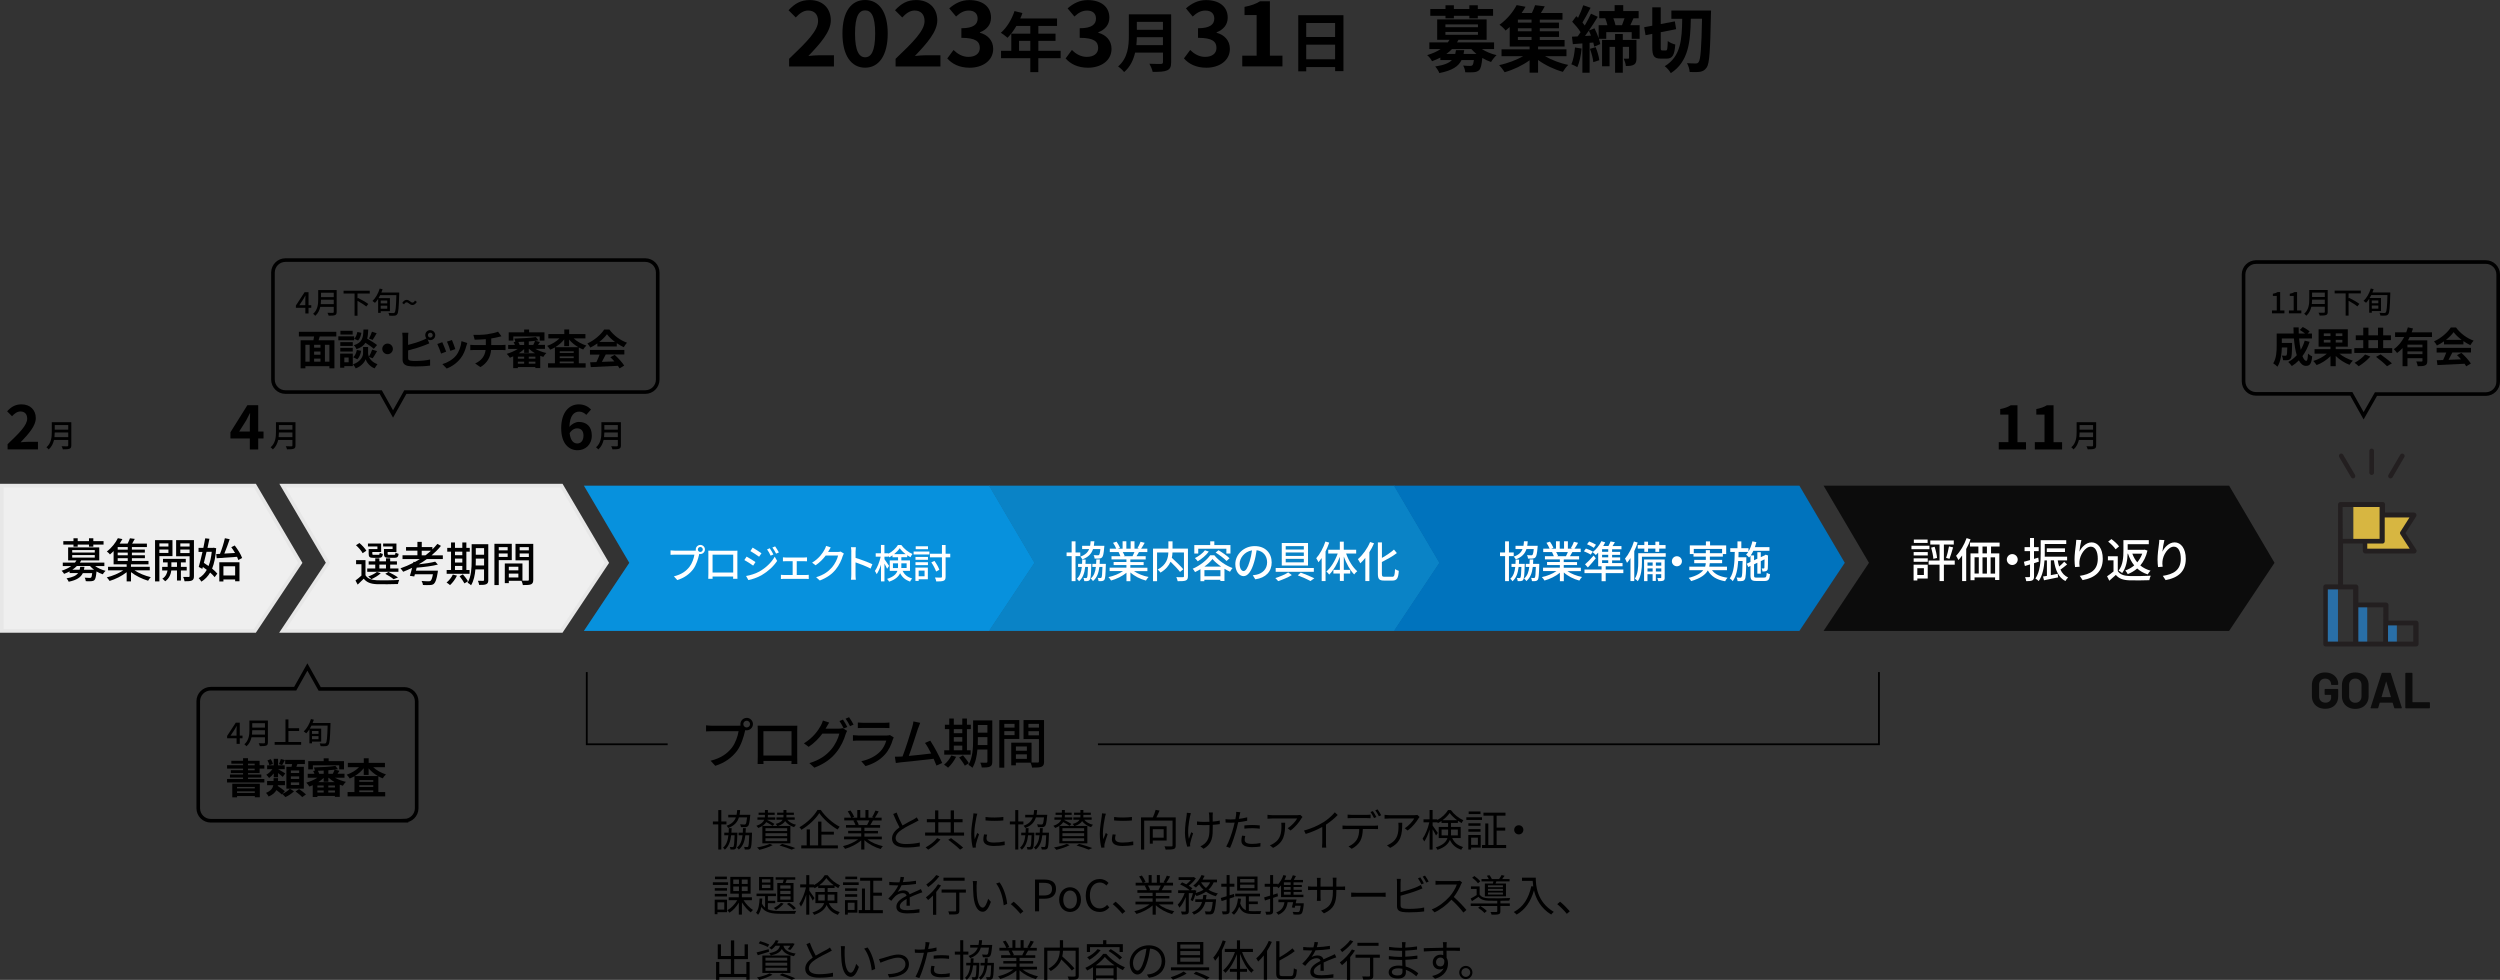 <?xml version="1.0" encoding="UTF-8"?><svg id="Layer_2" xmlns="http://www.w3.org/2000/svg" viewBox="0 0 691.41 271"><rect x="0" y="0" width="691.41" height="271" fill="#333333" stroke="none"/><defs><style>.cls-1{fill:#efefef;stroke:#e7e7e7;}.cls-1,.cls-2{isolation:isolate;}.cls-1,.cls-3{stroke-miterlimit:10;}.cls-4{fill:#0073bd;}.cls-5{fill:#fff;}.cls-6{fill:#d7b641;}.cls-7{fill:#231f20;}.cls-8{fill:#0c0c0c;}.cls-9{fill:#0a83c6;}.cls-10{fill:#0791dd;}.cls-11{fill:#296fa7;}.cls-12,.cls-3{fill:none;stroke:#000;}.cls-3{stroke-width:.5px;}</style></defs><g id="Layer_1-2"><g><g><path d="m218.25,16.25c4.82-4.6,8-7.75,8-10.42,0-1.82-1-2.92-2.77-2.92-1.35,0-2.45.9-3.4,1.92l-2-2c1.7-1.82,3.35-2.82,5.87-2.82,3.5,0,5.82,2.22,5.82,5.62,0,3.15-2.9,6.4-6.2,9.85.92-.1,2.15-.2,3.02-.2h4.05v3.1h-12.4v-2.12Z"/><path d="m232.99,9.27c0-6.1,2.47-9.27,6.27-9.27s6.25,3.2,6.25,9.27-2.45,9.45-6.25,9.45-6.27-3.32-6.27-9.45Zm9.05,0c0-5-1.17-6.4-2.77-6.4s-2.8,1.4-2.8,6.4,1.2,6.57,2.8,6.57,2.77-1.55,2.77-6.57Z"/><path d="m247.7,16.25c4.82-4.6,8-7.75,8-10.42,0-1.82-1-2.92-2.77-2.92-1.35,0-2.45.9-3.4,1.92l-2-2c1.7-1.82,3.35-2.82,5.87-2.82,3.5,0,5.82,2.22,5.82,5.62,0,3.15-2.9,6.4-6.2,9.85.92-.1,2.15-.2,3.02-.2h4.05v3.1h-12.4v-2.12Z"/><path d="m261.99,16.15l1.72-2.32c1.1,1.07,2.45,1.9,4.12,1.9,1.88,0,3.15-.9,3.15-2.45,0-1.75-1.07-2.82-5.1-2.82v-2.65c3.4,0,4.5-1.12,4.5-2.67,0-1.4-.9-2.22-2.47-2.22-1.32,0-2.4.62-3.5,1.65l-1.88-2.25c1.6-1.4,3.38-2.3,5.55-2.3,3.57,0,6,1.75,6,4.85,0,1.95-1.15,3.3-3.07,4.07v.12c2.07.55,3.67,2.07,3.67,4.45,0,3.3-2.97,5.22-6.5,5.22-2.92,0-4.9-1.1-6.2-2.57Z"/><path d="m293.32,16.1h-6.16v3.85h-2.21v-3.85h-8.1v-2.05h2.84v-4.74h5.26v-2.14h-3.85c-.74,1.28-1.6,2.43-2.45,3.28-.42-.36-1.33-1.08-1.85-1.39,1.62-1.37,3.01-3.67,3.78-6l2.18.56c-.16.5-.36.99-.59,1.48h10.17v2.07h-5.17v2.14h4.75v2h-4.75v2.74h6.16v2.05Zm-8.37-2.05v-2.74h-3.12v2.74h3.12Z"/><path d="m294.72,16.15l1.72-2.32c1.1,1.07,2.45,1.9,4.12,1.9,1.88,0,3.15-.9,3.15-2.45,0-1.75-1.07-2.82-5.1-2.82v-2.65c3.4,0,4.5-1.12,4.5-2.67,0-1.4-.9-2.22-2.47-2.22-1.32,0-2.4.62-3.5,1.65l-1.88-2.25c1.6-1.4,3.38-2.3,5.55-2.3,3.57,0,6,1.75,6,4.85,0,1.95-1.15,3.3-3.07,4.07v.12c2.07.55,3.67,2.07,3.67,4.45,0,3.3-2.97,5.22-6.5,5.22-2.92,0-4.9-1.1-6.2-2.57Z"/><path d="m323.9,17.2c0,1.3-.31,1.91-1.13,2.27-.86.38-2.12.41-3.98.41-.13-.63-.56-1.66-.9-2.25,1.26.07,2.77.05,3.17.05.43,0,.58-.14.58-.52v-2.61h-7.71c-.47,2.02-1.37,3.98-3.04,5.38-.32-.45-1.19-1.24-1.66-1.55,2.72-2.32,2.97-5.76,2.97-8.5V3.97h11.7v13.23Zm-2.27-4.72v-2.2h-7.22c-.02.68-.05,1.44-.13,2.2h7.35Zm-7.22-6.43v2.2h7.22v-2.2h-7.22Z"/><path d="m327.44,16.15l1.72-2.32c1.1,1.07,2.45,1.9,4.12,1.9,1.88,0,3.15-.9,3.15-2.45,0-1.75-1.07-2.82-5.1-2.82v-2.65c3.4,0,4.5-1.12,4.5-2.67,0-1.4-.9-2.22-2.47-2.22-1.32,0-2.4.62-3.5,1.65l-1.87-2.25c1.6-1.4,3.37-2.3,5.55-2.3,3.57,0,6,1.75,6,4.85,0,1.95-1.15,3.3-3.07,4.07v.12c2.07.55,3.67,2.07,3.67,4.45,0,3.3-2.97,5.22-6.5,5.22-2.92,0-4.9-1.1-6.2-2.57Z"/><path d="m343.57,15.4h3.97V4.17h-3.35V1.9c1.85-.35,3.12-.83,4.3-1.55h2.72v15.05h3.47v2.97h-11.12v-2.97Z"/><path d="m371.55,4.2v15.48h-2.3v-1.13h-7.99v1.17h-2.21V4.2h12.51Zm-10.3,2.16v3.87h7.99v-3.87h-7.99Zm7.99,10.03v-4.03h-7.99v4.03h7.99Z"/><path d="m409.83,13.57c1.14.72,2.58,1.34,4.06,1.68-.5.46-1.18,1.3-1.52,1.9-.82-.28-1.66-.66-2.42-1.12-.18,1.94-.42,2.9-.86,3.36-.42.38-.88.52-1.46.58-.52.06-1.44.04-2.4.02-.04-.58-.26-1.36-.58-1.86.8.08,1.58.1,1.92.1.3,0,.48-.04.64-.18.18-.18.32-.6.42-1.44h-3.42c-.84,1.74-2.52,2.88-6.14,3.6-.2-.56-.74-1.38-1.14-1.82,2.46-.38,3.84-.96,4.62-1.78h-3.2v-.68c-.7.36-1.48.7-2.3,1-.24-.54-.9-1.34-1.36-1.68,1.54-.46,2.76-1.02,3.74-1.68h-3.12v-1.84h5.1c.18-.24.34-.48.48-.72h-3.42v-5.64h13.68v5.64h-7.8c-.12.24-.24.48-.38.72h10.24v1.84h-3.38Zm-10.06-9.2h-4.2v-1.88h4.2v-1.04h2.32v1.04h4.28v-1.04h2.34v1.04h4.22v1.88h-4.22v.7h-2.34v-.7h-4.28v.7h-2.32v-.7Zm-.02,3.16h9v-.78h-9v.78Zm0,2.1h9v-.8h-9v.8Zm5.2,4.24c-.04.36-.1.7-.18,1.04h3.56c-.52-.42-.98-.86-1.4-1.34h-5.36c-.46.48-.96.92-1.56,1.34h2.46c.08-.32.14-.66.2-1.04h2.28Z"/><path d="m427.31,15.55c1.8,1.04,4.2,1.94,6.4,2.42-.5.46-1.16,1.34-1.48,1.9-2.34-.64-4.88-1.84-6.86-3.28v3.5h-2.34v-3.42c-1.98,1.44-4.56,2.66-6.9,3.3-.36-.58-1.02-1.46-1.52-1.96,2.28-.48,4.76-1.4,6.62-2.46h-5.96v-1.9h7.76v-.78h-5.5v-5.4c-.36.34-.74.66-1.14.98-.38-.54-1.16-1.26-1.68-1.6,2.22-1.6,3.84-3.7,4.74-5.44l2.46.46c-.32.58-.68,1.14-1.08,1.72h2.84c.34-.72.68-1.52.88-2.16l2.68.32c-.34.64-.72,1.28-1.08,1.84h5.98v1.84h-6.28v.82h5.3v1.56h-5.3v.84h5.32v1.56h-5.32v.86h6.86v1.8h-7.34v.78h7.86v1.9h-5.92Zm-3.74-10.12h-3.78v.82h3.78v-.82Zm0,2.38h-3.78v.84h3.78v-.84Zm-3.78,3.26h3.78v-.86h-3.78v.86Z"/><path d="m437.41,13.43c-.16,1.9-.6,3.86-1.18,5.14-.38-.24-1.2-.64-1.66-.8.58-1.18.86-2.96,1.02-4.64l1.82.3Zm16.06-6.46v3.76h-2.2v-1.84h-7.04v1.84h-2.04c.18.54.3,1.04.38,1.46l-1.66.72c-.06-.34-.14-.72-.26-1.14l-1.02.08v8.26h-2v-8.1l-2.64.2-.24-2.06c.48-.02,1-.06,1.58-.08.26-.36.54-.76.8-1.16-.52-.92-1.5-2.04-2.32-2.9l1.14-1.54c.16.14.32.3.48.46.56-1.1,1.12-2.46,1.44-3.48l2.02.7c-.72,1.38-1.54,2.96-2.24,4.08.24.28.46.56.64.82.66-1.12,1.26-2.28,1.72-3.26l1.88.86c-.74,1.22-1.6,2.56-2.48,3.82l1.56-.64c.44.84.86,1.82,1.16,2.74v-3.6h2.42c-.14-.62-.36-1.34-.6-1.9l.08-.02h-1.74v-1.98h4.26v-1.64h2.38v1.64h4.26v1.98h-1.42c-.32.7-.62,1.36-.88,1.92h2.58Zm-13.46,2.88c-.18-.48-.38-.96-.6-1.38-.36.52-.7,1.02-1.06,1.48l1.66-.1Zm1.28,3.2c.5,1.14.9,2.6,1.02,3.6l-1.66.54c-.08-1-.48-2.5-.92-3.68l1.56-.46Zm11.3,3c0,.9-.12,1.48-.7,1.82-.56.36-1.26.38-2.24.38-.04-.6-.34-1.46-.58-2.02.5.02,1.04.02,1.22,0,.18,0,.24-.06.24-.22v-3.04h-1.72v7.14h-2.14v-7.14h-1.52v5.36h-2.08v-7.28h3.6v-1.64h2.14v1.64h3.78v5Zm-6.4-11c.26.64.48,1.36.6,1.92h1.8c.24-.58.5-1.3.7-1.92h-3.1Z"/><path d="m460.74,13.95c.38,0,.44-.48.5-2.6.48.4,1.46.82,2.08.96-.2,2.94-.78,3.9-2.36,3.9h-1.66c-1.88,0-2.34-.74-2.34-3.18v-3.66l-1.86.36-.38-2.2,2.24-.42V2.03h2.34v4.62l3.9-.74.36,2.16-4.26.84v4.12c0,.8.04.92.42.92h1.02Zm12.48-11.04s-.02.9-.04,1.22c-.2,9.96-.4,13.42-1.16,14.52-.56.8-1.06,1.04-1.82,1.2-.74.12-1.82.1-2.9.06-.04-.66-.32-1.76-.74-2.44,1.04.08,1.98.08,2.44.08.34,0,.56-.08.78-.38.54-.7.78-3.9.94-11.98h-3.1c-.12,6.36-.62,11.88-5.54,15.04-.34-.64-1.06-1.48-1.68-1.92,4.5-2.7,4.76-7.48,4.84-13.12h-3v-2.28h10.98Z"/></g><g><polygon class="cls-1" points="155.3 134.31 78.14 134.31 90.7 155.65 78.14 174.49 155.3 174.49 167.86 155.65 155.3 134.31"/><polygon class="cls-8" points="616.49 134.31 504.33 134.31 516.89 155.65 504.33 174.49 616.49 174.49 629.05 155.65 616.49 134.31"/><polygon class="cls-1" points="70.49 174.49 .5 174.49 .5 134.31 70.49 134.31 83.05 155.65 70.49 174.49"/><g><path d="m26.29,156.54c.78.58,1.87,1.07,2.91,1.33-.26.22-.6.66-.78.96-.58-.2-1.18-.46-1.73-.79-.13,1.43-.29,2.08-.56,2.37-.25.22-.49.3-.87.33-.3.03-.9.03-1.53,0-.03-.3-.14-.7-.3-.98.56.05,1.12.07,1.34.07.21,0,.31-.03.42-.1.13-.13.23-.48.31-1.23h-2.59c-.56,1.16-1.64,1.92-3.91,2.39-.1-.29-.39-.71-.6-.94,1.76-.3,2.68-.77,3.2-1.46h-2.35v-.46c-.46.25-.98.47-1.53.68-.13-.27-.47-.68-.69-.86,1.09-.35,1.99-.79,2.67-1.3h-2.34v-.95h3.37c.17-.21.3-.4.42-.62h-2.31v-3.59h8.61v3.59h-5c-.12.22-.22.42-.36.62h6.77v.95h-2.54Zm-5.97-5.92h-2.81v-.96h2.81v-.79h1.17v.79h3.12v-.79h1.2v.79h2.83v.96h-2.83v.57h-1.2v-.57h-3.12v.57h-1.17v-.57Zm-.35,2.2h6.24v-.69h-6.24v.69Zm0,1.4h6.24v-.7h-6.24v.7Zm6.05,3.35c-.44-.31-.82-.68-1.14-1.04h-3.61c-.36.36-.78.73-1.26,1.04h2.01c.08-.26.14-.53.18-.82h1.17c-.04.29-.09.56-.16.82h2.81Z"/><path d="m37.21,157.74c1.21.82,2.95,1.52,4.49,1.88-.25.25-.58.69-.74.99-1.61-.48-3.43-1.35-4.73-2.38v2.56h-1.2v-2.54c-1.31,1.05-3.13,1.95-4.72,2.42-.18-.29-.53-.74-.78-.99,1.56-.36,3.33-1.11,4.56-1.95h-4.21v-.97h5.15v-.69h-3.61v-3.67c-.31.33-.65.64-1.01.94-.19-.27-.6-.64-.86-.82,1.43-1.08,2.48-2.52,3.05-3.68l1.26.25c-.23.4-.48.83-.77,1.25h2.21c.25-.48.49-1.04.64-1.47l1.34.17c-.23.46-.48.91-.73,1.3h4.08v.96h-4.15v.71h3.58v.82h-3.58v.74h3.6v.81h-3.6v.75h4.59v.94h-4.85v.69h5.2v.97h-4.21Zm-1.88-6.44h-2.78v.71h2.78v-.71Zm0,1.53h-2.78v.74h2.78v-.74Zm-2.78,2.3h2.78v-.75h-2.78v.75Z"/><path d="m44.08,153.82v6.98h-1.2v-11.42h4.82v4.43h-3.63Zm0-3.54v.87h2.5v-.87h-2.5Zm2.5,2.65v-.95h-2.5v.95h2.5Zm3.45,4.84v2.79h-1.08v-2.79h-1.57c-.1.87-.52,2.2-1.7,2.99-.17-.22-.53-.55-.78-.71.96-.59,1.33-1.56,1.43-2.28h-1.48v-1h1.52v-1.24h-1.29v-.96h6.3v.96h-1.35v1.24h1.61v1h-1.61Zm-1.08-1v-1.24h-1.55v1.24h1.55Zm4.69,2.55c0,.66-.13,1.01-.56,1.22-.42.2-1.07.23-2.04.22-.04-.33-.21-.87-.39-1.2.66.01,1.33.01,1.53.01.2-.01.26-.08.26-.27v-5.46h-3.73v-4.46h4.93v9.93Zm-3.77-9.04v.87h2.57v-.87h-2.57Zm2.57,2.68v-.97h-2.57v.97h2.57Z"/><path d="m59.79,151.6c-.16,2.34-.53,4.2-1.13,5.66.58.48,1.1.95,1.44,1.38l-.73.98c-.3-.38-.74-.82-1.25-1.27-.64,1.09-1.44,1.91-2.43,2.51-.18-.3-.49-.74-.75-.96.91-.48,1.66-1.26,2.25-2.3-.36-.29-.73-.55-1.09-.79l-.14.52-1-.53c.31-1.09.69-2.6,1.04-4.16h-1.09v-1.12h1.33c.2-.92.38-1.83.52-2.64l1.16.13c-.16.78-.34,1.64-.53,2.51h1.48l.22-.04.71.14Zm-2.67,1.01c-.25,1.07-.51,2.12-.74,3.07.42.26.87.55,1.3.86.43-1.09.73-2.41.88-3.93h-1.44Zm2.68.62l1.04-.05c.51-1.26,1.07-3.03,1.35-4.33l1.33.27c-.43,1.29-.98,2.81-1.48,3.98l2.96-.17c-.31-.55-.68-1.11-1.04-1.59l.96-.48c.83,1.07,1.72,2.5,2.04,3.46l-1.05.57c-.08-.26-.21-.57-.35-.9-2.03.16-4.12.29-5.64.4l-.12-1.17Zm.85,2.28h5.58v5.24h-1.2v-.49h-3.24v.55h-1.14v-5.29Zm1.14,1.1v2.55h3.24v-2.55h-3.24Z"/></g><g><path d="m101.07,159.08c.57.92,1.64,1.34,3.07,1.39,1.51.07,4.6.03,6.27-.09-.12.27-.3.79-.36,1.14-1.53.06-4.36.09-5.89.04-1.64-.07-2.77-.51-3.56-1.51-.52.53-1.07,1.07-1.68,1.63l-.61-1.14c.51-.36,1.11-.86,1.65-1.35v-3.15h-1.48v-1.12h2.6v4.16Zm-.77-6.08c-.32-.64-1.12-1.56-1.85-2.21l.96-.61c.73.62,1.55,1.5,1.91,2.13l-1.03.69Zm9.89,5.13h-8.63v-.92h2.22v-1.07h-1.82v-.9h1.82v-.83h1.14v.83h1.83v-.83h1.16v.83h1.87v.9h-1.87v1.07h2.28v.92Zm-5.8-6.99h-2.63v-.81h3.65v2.33h-2.44v.48c0,.26.07.3.44.3h1.23c.29,0,.34-.06.38-.57.2.14.59.27.87.33-.1.84-.39,1.08-1.12,1.08h-1.48c-1.05,0-1.33-.23-1.33-1.12v-1.31h2.42v-.7Zm.91,7.4c-.66.64-1.73,1.25-2.59,1.64-.2-.21-.62-.57-.88-.74.9-.33,1.83-.78,2.4-1.26l1.07.36Zm-.38-1.33h1.83v-1.07h-1.83v1.07Zm3.67-6.07h-2.63v-.81h3.68v2.33h-2.43v.48c0,.26.07.3.47.3h1.31c.29,0,.35-.08.39-.61.21.14.59.27.87.34-.1.87-.4,1.1-1.13,1.1h-1.59c-1.04,0-1.34-.23-1.34-1.13v-1.3h2.39v-.7Zm.26,9.06c-.51-.46-1.43-1.05-2.29-1.5l.86-.52c.95.44,2.03,1.05,2.65,1.53l-1.22.48Z"/><path d="m118.03,154.63c-.7.52-1.44.99-2.21,1.44,1.7-.18,3.45-.44,4.54-.74l.74.81c-1.56.42-3.85.7-5.86.85-.08.29-.14.57-.21.84h6.08s-.04.35-.06.53c-.3,1.83-.61,2.69-1.03,3.08-.3.27-.61.34-1.11.36-.4.03-1.16.03-1.95-.01-.01-.34-.17-.81-.37-1.12.77.08,1.6.09,1.92.09.25,0,.42-.01.56-.12.25-.2.47-.74.66-1.82h-4.99c-.05.22-.12.43-.17.61l-1.21-.18c.2-.58.4-1.38.61-2.2-.82.4-1.64.75-2.47,1.08-.14-.25-.52-.72-.75-.95,1.2-.42,2.39-.92,3.52-1.51l.07-.3.42.05c.47-.26.92-.52,1.37-.81h-4.81v-1.04h4.12v-1.27h-3.15v-1h3.15v-1.44h1.2v1.44h2.94v.64c.49-.49.96-1,1.38-1.52l.99.55c-.75.94-1.64,1.81-2.59,2.61h3.11v1.04h-4.43Zm-.38-1.04c.53-.4,1.05-.83,1.53-1.27h-2.55v1.27h1.01Z"/><path d="m126.38,159.21c-.47.98-1.22,1.98-1.92,2.61-.21-.21-.68-.55-.96-.71.7-.56,1.36-1.39,1.74-2.21l1.14.31Zm3.48-.52h-6.33v-1.05h1.21v-5.07h-1.05v-1.05h1.05v-1.5h1.09v1.5h2.03v-1.5h1.12v1.5h.94v1.05h-.94v5.07h.88v1.05Zm-4.03-6.12v.98h2.03v-.98h-2.03Zm0,3h2.03v-1.08h-2.03v1.08Zm0,2.07h2.03v-1.12h-2.03v1.12Zm2.2,1.22c.51.58,1.13,1.38,1.4,1.9l-.98.58c-.26-.52-.86-1.36-1.35-1.98l.92-.51Zm7.02,1.52c0,.64-.14.99-.55,1.17-.39.21-1.01.23-1.98.22-.04-.31-.2-.85-.35-1.14.61.03,1.26.01,1.43.01.2-.01.27-.07.27-.27v-2.89h-2.39c-.14,1.55-.46,3.2-1.2,4.38-.2-.22-.7-.57-.96-.7,1.03-1.69,1.12-4.12,1.12-5.98v-4.68h4.6v9.88Zm-1.17-3.99v-1.9h-2.29v.69c0,.38,0,.79-.03,1.21h2.31Zm-2.29-4.8v1.83h2.29v-1.83h-2.29Z"/><path d="m137.94,154.92v6.89h-1.2v-11.42h4.8v4.52h-3.6Zm0-3.61v.9h2.46v-.9h-2.46Zm2.46,2.72v-.96h-2.46v.96h2.46Zm7.08,6.28c0,.69-.14,1.08-.61,1.29-.46.2-1.17.21-2.26.21-.05-.32-.22-.84-.38-1.18h-3.51v.65h-1.11v-5.45h4.88v4.76c.64.03,1.26.01,1.47.01.23-.01.3-.08.3-.3v-5.34h-3.69v-4.55h4.91v9.91Zm-6.76-3.58v1.01h2.64v-1.01h-2.64Zm2.64,2.98v-1.08h-2.64v1.08h2.64Zm.36-8.4v.9h2.54v-.9h-2.54Zm2.54,2.74v-.99h-2.54v.99h2.54Z"/></g><g class="cls-2"><g class="cls-2"><path d="m2.1,122.85c3.27-3.12,5.42-5.25,5.42-7.07,0-1.24-.68-1.98-1.88-1.98-.92,0-1.66.61-2.31,1.31l-1.36-1.36c1.15-1.24,2.27-1.92,3.98-1.92,2.37,0,3.95,1.51,3.95,3.81,0,2.14-1.97,4.34-4.2,6.68.63-.07,1.46-.13,2.05-.13h2.75v2.1H2.1v-1.44Z"/></g><g class="cls-2"><path d="m19.72,123.2c0,.52-.14.77-.49.9-.36.15-.95.17-1.85.17-.05-.23-.21-.62-.35-.85.68.03,1.37.03,1.58.02.19,0,.26-.07.26-.25v-1.52h-3.93c-.23.97-.66,1.93-1.48,2.63-.12-.17-.43-.47-.62-.59,1.35-1.16,1.48-2.86,1.48-4.22v-2.72h5.4v6.43Zm-.85-2.31v-1.28h-3.73c0,.4-.03.83-.08,1.28h3.8Zm-3.73-3.34v1.28h3.73v-1.28h-3.73Z"/></g></g><g class="cls-2"><g class="cls-2"><path d="m69.09,121.26h-5.36v-1.71l4.68-7.48h3v7.27h1.47v1.92h-1.47v3.04h-2.32v-3.04Zm0-1.92v-2.44c0-.73.05-1.88.08-2.61h-.07c-.31.66-.64,1.29-1,1.97l-1.95,3.08h2.93Z"/></g><g class="cls-2"><path d="m81.72,123.2c0,.52-.14.77-.49.9-.36.15-.95.17-1.85.17-.05-.23-.21-.62-.35-.85.68.03,1.37.03,1.58.02.19,0,.26-.07.26-.25v-1.52h-3.93c-.23.97-.66,1.93-1.48,2.63-.12-.17-.43-.47-.62-.59,1.35-1.16,1.48-2.86,1.48-4.22v-2.72h5.4v6.43Zm-.85-2.31v-1.28h-3.73c0,.4-.03.83-.08,1.28h3.8Zm-3.73-3.34v1.28h3.73v-1.28h-3.73Z"/></g></g><g class="cls-2"><g class="cls-2"><path d="m552.76,122.28h2.7v-7.61h-2.27v-1.54c1.25-.24,2.12-.56,2.92-1.05h1.85v10.21h2.36v2.02h-7.54v-2.02Z"/><path d="m562.74,122.28h2.7v-7.61h-2.27v-1.54c1.25-.24,2.12-.56,2.92-1.05h1.85v10.21h2.36v2.02h-7.54v-2.02Z"/></g><g class="cls-2"><path d="m579.72,123.2c0,.52-.14.77-.49.9-.36.15-.95.17-1.85.17-.05-.23-.21-.62-.35-.85.68.03,1.37.03,1.58.02.19,0,.26-.07.26-.25v-1.52h-3.93c-.23.97-.66,1.93-1.48,2.63-.12-.17-.43-.47-.62-.59,1.35-1.16,1.48-2.86,1.48-4.22v-2.72h5.4v6.43Zm-.85-2.31v-1.28h-3.73c0,.4-.03.83-.08,1.28h3.8Zm-3.73-3.34v1.28h3.73v-1.28h-3.73Z"/></g></g><g class="cls-2"><g class="cls-2"><path d="m155.2,118.51c0-4.66,2.32-6.68,4.87-6.68,1.53,0,2.64.64,3.39,1.42l-1.32,1.49c-.44-.49-1.2-.9-1.93-.9-1.44,0-2.63,1.07-2.73,4.22.7-.86,1.76-1.37,2.58-1.37,2.1,0,3.61,1.2,3.61,3.76s-1.8,4.07-3.95,4.07c-2.37,0-4.51-1.83-4.51-6.02Zm2.34,1.29c.24,2.07,1.08,2.85,2.12,2.85.95,0,1.71-.73,1.71-2.19,0-1.37-.71-2-1.8-2-.64,0-1.41.36-2.04,1.34Z"/></g><g class="cls-2"><path d="m171.72,123.2c0,.52-.14.77-.49.9-.36.15-.95.17-1.85.17-.05-.23-.21-.62-.35-.85.68.03,1.37.03,1.58.02.19,0,.26-.07.26-.25v-1.52h-3.93c-.23.97-.66,1.93-1.48,2.63-.12-.17-.43-.47-.62-.59,1.35-1.16,1.48-2.86,1.48-4.22v-2.72h5.4v6.43Zm-.85-2.31v-1.28h-3.73c0,.4-.03.83-.08,1.28h3.8Zm-3.73-3.34v1.28h3.73v-1.28h-3.73Z"/></g></g><polyline class="cls-3" points="162.28 185.87 162.28 205.84 184.65 205.84"/><polyline class="cls-3" points="519.65 185.87 519.65 205.84 303.65 205.84"/><g><path d="m206.5,198.53c.96,0,1.74.78,1.74,1.72s-.78,1.73-1.74,1.73c-.13,0-.27-.02-.41-.04-.01.09-.04.19-.06.29-.35,1.53-1.04,3.9-2.25,5.5-1.37,1.77-3.24,3.21-5.96,4.07l-1.29-1.41c2.92-.72,4.62-2.01,5.86-3.57,1.02-1.32,1.67-3.24,1.88-4.6h-7.38c-.63,0-1.23.03-1.62.06v-1.68c.42.04,1.12.11,1.62.11h7.27c.18,0,.41,0,.65-.03-.03-.13-.04-.27-.04-.41,0-.94.76-1.72,1.72-1.72Zm0,2.66c.51,0,.94-.42.94-.93s-.43-.94-.94-.94-.93.43-.93.94.42.93.93.93Z"/><path d="m210.99,200.72h8.14c.35,0,.89,0,1.38-.02-.03.41-.03.87-.03,1.29v7.37c0,.52.03,1.81.03,1.93h-1.63c.01-.08.01-.42.03-.84h-7.77c0,.41,0,.76.02.84h-1.63c.01-.13.04-1.33.04-1.93v-7.37c0-.39,0-.92-.03-1.3.6.03,1.08.03,1.46.03Zm.14,8.23h7.78v-6.73h-7.78v6.73Z"/><path d="m228.54,201.14c-.07.13-.13.25-.22.39h3.62c.42,0,.84-.06,1.12-.15l1.23.75c-.15.24-.31.62-.42.92-.4,1.44-1.29,3.45-2.64,5.1-1.38,1.7-3.2,3.08-6,4.16l-1.39-1.26c2.89-.86,4.68-2.19,6.01-3.74,1.11-1.27,2.01-3.16,2.28-4.42h-4.69c-.95,1.29-2.24,2.61-3.79,3.66l-1.32-.97c2.61-1.58,4-3.65,4.71-4.96.18-.32.43-.92.55-1.35l1.74.57c-.3.45-.62,1.02-.78,1.32Zm5.8-.08l-.99.42c-.3-.6-.78-1.5-1.18-2.07l.96-.4c.38.54.92,1.47,1.21,2.05Zm1.72-.66l-.97.43c-.31-.64-.81-1.5-1.23-2.07l.96-.41c.4.55.97,1.5,1.24,2.04Z"/><path d="m246.94,204.47c-.42,1.46-1.09,2.97-2.2,4.2-1.55,1.71-3.45,2.66-5.37,3.2l-1.17-1.35c2.19-.45,4.02-1.42,5.25-2.7.86-.89,1.39-2.01,1.66-3h-7.63c-.36,0-1.02.01-1.59.06v-1.56c.59.06,1.16.1,1.59.1h7.68c.41,0,.76-.06.96-.13l1.06.66c-.09.17-.21.39-.24.52Zm-8.25-4.57h5.83c.48,0,1.09-.03,1.47-.08v1.54c-.38-.03-.98-.04-1.49-.04h-5.82c-.48,0-1.02.01-1.44.04v-1.54c.39.04.95.08,1.44.08Z"/><path d="m253.91,201.41c-.45,1.42-1.81,5.67-2.56,7.65,2.04-.18,4.58-.46,6.18-.67-.57-1.14-1.18-2.23-1.71-2.92l1.46-.63c1.05,1.58,2.65,4.56,3.3,6.17l-1.59.72c-.2-.53-.46-1.18-.78-1.88-2.38.29-7.19.81-9.13.99-.38.04-.87.12-1.32.18l-.27-1.74c.46,0,1.05,0,1.5-.03.18-.02.39-.02.62-.03.84-2.14,2.26-6.63,2.68-8.14.21-.72.27-1.12.33-1.56l1.88.39c-.16.41-.34.85-.57,1.51Z"/><path d="m264.42,209.31c-.54,1.12-1.41,2.28-2.22,3.01-.24-.24-.78-.63-1.11-.83.81-.64,1.57-1.6,2.01-2.55l1.32.36Zm4.02-.6h-7.3v-1.21h1.39v-5.85h-1.21v-1.21h1.21v-1.73h1.26v1.73h2.34v-1.73h1.29v1.73h1.08v1.21h-1.08v5.85h1.02v1.21Zm-4.65-7.06v1.12h2.34v-1.12h-2.34Zm0,3.46h2.34v-1.25h-2.34v1.25Zm0,2.38h2.34v-1.29h-2.34v1.29Zm2.54,1.41c.59.67,1.3,1.59,1.62,2.19l-1.12.67c-.3-.6-.99-1.57-1.56-2.28l1.06-.58Zm8.1,1.75c0,.73-.16,1.14-.63,1.35-.45.24-1.17.27-2.28.25-.04-.36-.22-.97-.4-1.32.71.03,1.46.01,1.65.01.22-.01.31-.08.31-.32v-3.33h-2.76c-.16,1.78-.53,3.69-1.38,5.05-.23-.25-.81-.66-1.11-.81,1.19-1.95,1.29-4.75,1.29-6.9v-5.4h5.31v11.4Zm-1.35-4.6v-2.19h-2.64v.79c0,.44,0,.92-.03,1.4h2.67Zm-2.64-5.54v2.12h2.64v-2.12h-2.64Z"/><path d="m277.75,204.36v7.95h-1.38v-13.17h5.54v5.22h-4.16Zm0-4.17v1.04h2.84v-1.04h-2.84Zm2.84,3.13v-1.11h-2.84v1.11h2.84Zm8.17,7.25c0,.79-.16,1.25-.71,1.48-.52.23-1.35.24-2.61.24-.06-.38-.25-.97-.44-1.37h-4.05v.75h-1.28v-6.28h5.62v5.49c.73.03,1.46.02,1.7.02.27-.02.34-.09.34-.35v-6.16h-4.26v-5.25h5.67v11.43Zm-7.8-4.12v1.17h3.04v-1.17h-3.04Zm3.04,3.43v-1.25h-3.04v1.25h3.04Zm.42-9.69v1.04h2.92v-1.04h-2.92Zm2.92,3.17v-1.14h-2.92v1.14h2.92Z"/></g><polygon class="cls-10" points="273.64 134.31 161.48 134.31 174.04 155.65 161.48 174.49 273.64 174.49 286.2 155.65 273.64 134.31"/><polygon class="cls-9" points="385.64 134.31 273.48 134.31 286.04 155.65 273.48 174.49 385.64 174.49 398.2 155.65 385.64 134.31"/><polygon class="cls-4" points="497.64 134.31 385.48 134.31 398.04 155.65 385.48 174.49 497.64 174.49 510.2 155.65 497.64 134.31"/><g><path d="m199.49,228v6.96h-.84v-6.96h-1.49v-.82h1.49v-3.15h.84v3.15h1.42v.82h-1.42Zm4.45,2.28s0,.24-.01.36c-.1,2.72-.19,3.68-.43,4.01-.16.2-.34.28-.59.3-.2.02-.55.02-.89.01-.01-.22-.08-.53-.19-.71.34.02.6.02.74.02.13,0,.22-.02.29-.12.14-.2.24-1,.31-3.15h-.96c-.19,1.68-.66,3.06-1.74,3.99-.11-.17-.34-.43-.5-.55.94-.78,1.32-1.99,1.48-3.44h-1.14v-.72h1.21c.02-.4.04-.82.05-1.24h.78c-.01.42-.04.84-.06,1.24h1.66Zm.42-4.22c-.41,1.33-1.26,2.29-2.96,2.93-.08-.18-.29-.48-.46-.62,1.46-.5,2.19-1.27,2.57-2.3h-2.1v-.73h2.3c.08-.41.13-.84.16-1.31h.83c-.02.47-.08.9-.16,1.31h2.97s-.01.23-.04.35c-.16,1.76-.31,2.5-.59,2.77-.19.2-.4.28-.71.3-.26.01-.74.01-1.25-.01-.02-.24-.11-.55-.24-.77.5.05.97.06,1.16.06.17,0,.26-.01.36-.11.18-.16.29-.66.41-1.86h-2.27Zm3.62,4.22s0,.25-.01.36c-.08,2.72-.17,3.68-.42,4.01-.16.19-.34.28-.59.3-.23.02-.6.02-.98.01-.02-.23-.1-.54-.19-.73.36.02.67.02.82.02s.23,0,.3-.11c.14-.2.23-.98.3-3.14h-1.07c-.2,1.69-.67,3.05-1.82,3.96-.11-.17-.32-.43-.52-.56,1-.76,1.39-1.93,1.56-3.39h-1.09v-.72h1.16c.02-.4.04-.82.05-1.25h.79c-.01.43-.04.85-.06,1.25h1.78Z"/><path d="m213.68,228.4c-.41-.29-1.12-.7-1.76-1.03-.38.6-1.06,1.18-2.22,1.62-.1-.17-.34-.46-.52-.6,1.34-.43,1.93-1.06,2.18-1.68h-1.88v-.64h2.05c.02-.16.02-.31.02-.46v-.24h-1.75v-.62h1.75v-.73h.82v.73h1.88v.62h-1.88v.24c0,.14-.01.3-.02.46h2.05v.64h-2.18l-.02.07c.7.34,1.54.78,1.99,1.09l-.5.53Zm.02,5.34c-.98.52-2.5,1.02-3.68,1.3-.14-.18-.46-.52-.65-.66,1.22-.22,2.66-.59,3.53-1l.8.36Zm4.04-7.03c.53.66,1.4,1.16,2.41,1.39-.17.16-.41.44-.53.66-1.03-.3-1.91-.9-2.48-1.67-.32.52-.92,1-1.99,1.34h3.44v4.81h-7.75v-4.81h4.13c-.1-.17-.3-.42-.46-.56,1.12-.28,1.68-.71,1.94-1.16h-1.71v-.64h1.92c.02-.12.02-.23.02-.34v-.36h-1.75v-.62h1.75v-.73h.82v.73h2.06v.62h-2.06v.36c0,.11,0,.23-.01.34h2.3v.64h-2.05Zm-.04,2.34h-6v.79h6v-.79Zm0,1.38h-6v.82h6v-.82Zm0,1.4h-6v.8h6v-.8Zm-1.36,1.56c1.32.34,2.75.82,3.62,1.15l-1.01.44c-.74-.32-2.03-.78-3.37-1.15l.76-.44Z"/><path d="m226.99,223.99c1.25,1.87,3.35,3.69,5.23,4.65-.2.22-.43.52-.59.77-1.87-1.08-3.96-2.91-5.04-4.54-.96,1.55-2.9,3.41-4.94,4.62-.11-.2-.36-.52-.56-.7,2.09-1.18,4.08-3.15,5-4.8h.9Zm.18,9.81h4.56v.83h-10.13v-.83h1.5v-4.41h.89v4.41h2.27v-6.57h.92v2.79h3.44v.8h-3.44v2.97Z"/><path d="m239.89,232.13c1.09.86,2.75,1.57,4.28,1.89-.2.19-.48.54-.6.79-1.61-.46-3.36-1.36-4.51-2.46v2.61h-.88v-2.55c-1.15,1.04-2.9,1.91-4.47,2.36-.12-.23-.38-.56-.58-.76,1.49-.34,3.15-1.06,4.23-1.89h-3.92v-.76h4.74v-.89h-3.61v-.68h3.61v-.88h-4.21v-.73h2.62c-.11-.36-.35-.84-.59-1.2l.42-.08h-2.93v-.77h1.91c-.17-.48-.59-1.2-.95-1.74l.76-.25c.41.54.84,1.28,1.02,1.76l-.61.23h1.47v-2.12h.83v2.12h1.43v-2.12h.84v2.12h1.45l-.44-.14c.31-.5.7-1.28.91-1.82l.91.24c-.34.61-.72,1.27-1.05,1.73h1.86v.77h-2.4c-.24.46-.5.92-.74,1.28h2.72v.73h-4.34v.88h3.75v.68h-3.75v.89h4.81v.76h-3.98Zm-2.99-5.22c.25.37.5.88.6,1.2l-.38.08h2.82l-.12-.04c.2-.35.44-.84.61-1.25h-3.53Z"/><path d="m249.6,228.29c1.13-.68,2.42-1.32,3.08-1.68.35-.2.6-.36.85-.56l.53.85c-.28.17-.58.32-.92.5-.82.42-2.47,1.21-3.65,1.99-1.12.72-1.79,1.51-1.79,2.42,0,1,.95,1.62,2.84,1.62,1.31,0,2.9-.17,3.84-.41v1.07c-.91.16-2.29.3-3.79.3-2.25,0-3.89-.67-3.89-2.47,0-1.24.79-2.21,2.07-3.11-.55-.98-1.19-2.39-1.74-3.69l.95-.4c.48,1.32,1.08,2.61,1.61,3.56Z"/><path d="m266.63,230.24v.86h-10.78v-.86h2.76v-2.83h-2.28v-.86h2.28v-2.42h.9v2.42h3.41v-2.42h.91v2.42h2.38v.86h-2.38v2.83h2.81Zm-6.52,1.92c-.85,1.03-2.21,2.13-3.41,2.83-.17-.18-.49-.47-.71-.64,1.18-.61,2.52-1.66,3.19-2.55l.92.36Zm-.6-1.92h3.41v-2.83h-3.41v2.83Zm3.51,1.55c1.1.78,2.59,1.93,3.35,2.64l-.84.55c-.71-.71-2.15-1.9-3.27-2.73l.77-.46Z"/><path d="m270.06,225.84c-.23,1.1-.6,3.25-.6,4.59,0,.59.04,1.09.11,1.68.2-.54.49-1.26.7-1.75l.5.38c-.31.85-.74,2.12-.85,2.69-.04.18-.07.41-.06.54.01.13.02.3.04.42l-.86.06c-.24-.85-.44-2.23-.44-3.85,0-1.76.4-3.81.54-4.81.05-.28.08-.59.08-.85l1.07.1c-.06.2-.17.59-.22.8Zm2.79,6.1c0,.55.4,1.08,2.03,1.08,1.08,0,2-.1,2.97-.31l.02,1.01c-.76.14-1.76.25-3,.25-2.02,0-2.92-.67-2.92-1.8,0-.41.07-.83.2-1.42l.86.08c-.12.44-.18.78-.18,1.1Zm4.64-6v.97c-1.28.14-3.61.14-4.93,0v-.96c1.31.22,3.73.17,4.93-.01Z"/><path d="m281.62,228v6.96h-.84v-6.96h-1.49v-.82h1.49v-3.15h.84v3.15h1.42v.82h-1.42Zm4.45,2.28s0,.24-.01.36c-.1,2.72-.19,3.68-.43,4.01-.16.2-.34.28-.59.3-.2.02-.55.02-.89.01-.01-.22-.08-.53-.19-.71.33.02.6.02.74.02.13,0,.22-.02.29-.12.14-.2.24-1,.31-3.15h-.96c-.19,1.68-.66,3.06-1.74,3.99-.11-.17-.34-.43-.5-.55.94-.78,1.32-1.99,1.47-3.44h-1.14v-.72h1.21c.02-.4.04-.82.05-1.24h.78c-.01.42-.04.84-.06,1.24h1.66Zm.42-4.22c-.41,1.33-1.26,2.29-2.96,2.93-.08-.18-.29-.48-.46-.62,1.46-.5,2.19-1.27,2.57-2.3h-2.1v-.73h2.3c.08-.41.13-.84.16-1.31h.83c-.02.47-.08.9-.16,1.31h2.97s-.01.23-.04.35c-.16,1.76-.31,2.5-.59,2.77-.19.2-.4.28-.71.3-.26.01-.74.01-1.25-.01-.02-.24-.11-.55-.24-.77.5.05.97.06,1.16.06.17,0,.26-.01.36-.11.18-.16.29-.66.41-1.86h-2.27Zm3.62,4.22s0,.25-.01.36c-.08,2.72-.17,3.68-.42,4.01-.16.19-.34.28-.59.3-.23.02-.6.02-.98.01-.02-.23-.1-.54-.19-.73.36.02.67.02.82.02s.23,0,.3-.11c.14-.2.23-.98.3-3.14h-1.07c-.2,1.69-.67,3.05-1.82,3.96-.11-.17-.32-.43-.52-.56,1-.76,1.39-1.93,1.56-3.39h-1.09v-.72h1.16c.02-.4.04-.82.05-1.25h.79c-.01.43-.04.85-.06,1.25h1.78Z"/><path d="m295.81,228.4c-.41-.29-1.12-.7-1.76-1.03-.38.6-1.06,1.18-2.22,1.62-.1-.17-.34-.46-.52-.6,1.34-.43,1.93-1.06,2.18-1.68h-1.88v-.64h2.05c.02-.16.02-.31.02-.46v-.24h-1.75v-.62h1.75v-.73h.82v.73h1.88v.62h-1.88v.24c0,.14-.01.3-.02.46h2.05v.64h-2.18l-.02.07c.7.34,1.54.78,1.99,1.09l-.5.53Zm.02,5.34c-.98.52-2.5,1.02-3.68,1.3-.14-.18-.46-.52-.65-.66,1.22-.22,2.66-.59,3.53-1l.8.36Zm4.04-7.03c.53.66,1.4,1.16,2.41,1.39-.17.16-.41.44-.53.66-1.03-.3-1.91-.9-2.48-1.67-.32.52-.92,1-1.99,1.34h3.44v4.81h-7.75v-4.81h4.12c-.1-.17-.3-.42-.46-.56,1.12-.28,1.68-.71,1.94-1.16h-1.71v-.64h1.92c.02-.12.02-.23.02-.34v-.36h-1.75v-.62h1.75v-.73h.82v.73h2.06v.62h-2.06v.36c0,.11,0,.23-.01.34h2.3v.64h-2.05Zm-.04,2.34h-6v.79h6v-.79Zm0,1.38h-6v.82h6v-.82Zm0,1.4h-6v.8h6v-.8Zm-1.36,1.56c1.32.34,2.75.82,3.62,1.15l-1.01.44c-.74-.32-2.03-.78-3.37-1.15l.76-.44Z"/><path d="m305.62,225.84c-.23,1.1-.6,3.25-.6,4.59,0,.59.04,1.09.11,1.68.2-.54.49-1.26.7-1.75l.5.38c-.31.85-.74,2.12-.85,2.69-.04.18-.07.41-.06.54.01.13.02.3.04.42l-.86.06c-.24-.85-.44-2.23-.44-3.85,0-1.76.4-3.81.54-4.81.05-.28.08-.59.08-.85l1.07.1c-.06.2-.17.59-.22.8Zm2.79,6.1c0,.55.4,1.08,2.03,1.08,1.08,0,2-.1,2.97-.31l.02,1.01c-.76.14-1.76.25-3,.25-2.02,0-2.92-.67-2.92-1.8,0-.41.07-.83.2-1.42l.86.08c-.12.44-.18.78-.18,1.1Zm4.64-6v.97c-1.28.14-3.61.14-4.93,0v-.96c1.31.22,3.73.17,4.93-.01Z"/><path d="m325.16,233.78c0,.59-.13.89-.55,1.03-.43.14-1.16.16-2.24.16-.05-.25-.19-.67-.32-.91.86.04,1.69.04,1.94.02.22-.01.29-.07.29-.3v-6.84h-7.84v8.02h-.88v-8.89h3.27c.3-.65.61-1.48.77-2.09l1.09.19c-.26.63-.58,1.32-.88,1.89h5.35v7.7Zm-6.34-1.31v.85h-.82v-4.8h4.65v3.95h-3.84Zm0-3.14v2.34h3.01v-2.34h-3.01Z"/><path d="m329.14,225.66c-.38,1.74-.79,4.37-.34,6.33.17-.5.42-1.24.65-1.83l.52.31c-.29.84-.65,2.06-.78,2.65-.05.18-.07.41-.06.54.01.12.02.29.04.41l-.82.1c-.24-.73-.64-2.29-.64-3.8,0-1.94.31-3.79.46-4.79.05-.28.06-.59.06-.8l1.12.11c-.06.23-.14.55-.2.78Zm6.24-.25c-.01.26,0,1.07.01,1.81.71-.06,1.39-.14,1.96-.28v.98c-.55.08-1.22.16-1.94.2v.42c0,2.76,0,4.71-2.54,6.21l-.88-.68c.38-.16.88-.46,1.16-.74,1.28-1.13,1.36-2.48,1.36-4.79v-.37c-.52.02-1.03.04-1.52.04-.58,0-1.43-.04-1.94-.07v-.96c.52.08,1.28.13,1.93.13.49,0,1.01-.01,1.51-.04-.01-.76-.05-1.56-.07-1.86-.02-.28-.07-.53-.11-.72h1.12c-.02.2-.04.44-.04.71Z"/><path d="m342.81,225.58c-.05.25-.11.56-.18.89.78-.1,1.57-.24,2.3-.43v.95c-.78.18-1.65.31-2.49.41-.11.53-.24,1.08-.38,1.61-.43,1.7-1.25,4.17-1.87,5.49l-1.06-.36c.72-1.24,1.57-3.67,2.01-5.36.11-.4.22-.85.31-1.28-.4.02-.77.04-1.1.04-.53,0-.96-.02-1.39-.05l-.04-.94c.58.07,1.01.08,1.44.08.4,0,.83-.02,1.3-.06.08-.42.14-.8.18-1.04.05-.34.06-.74.04-1l1.15.1c-.07.26-.17.72-.22.96Zm1.43,6.69c0,.56.31,1.12,2.03,1.12.78,0,1.61-.08,2.34-.24l-.04.97c-.65.1-1.44.17-2.32.17-1.89,0-2.93-.58-2.93-1.76,0-.47.08-.91.18-1.42l.9.08c-.11.4-.17.77-.17,1.08Zm2.11-4.1c.71,0,1.43.04,2.07.11l-.02.91c-.61-.08-1.32-.14-2.02-.14-.75,0-1.49.04-2.23.12v-.89c.64-.06,1.43-.11,2.2-.11Z"/><path d="m359.9,226.38c-.48.82-1.62,2.36-2.99,3.31l-.79-.64c1.1-.64,2.23-1.94,2.63-2.69h-6.84c-.44,0-.9.02-1.37.07v-1.09c.42.06.92.11,1.37.11h6.88c.23,0,.66-.04.84-.07l.59.56c-.08.12-.24.3-.32.43Zm-7.81,8.12l-.89-.72c.34-.11.74-.3,1.08-.54,1.86-1.14,2.12-2.84,2.12-4.85,0-.29-.01-.55-.05-.86h1.08c0,3.25-.29,5.45-3.35,6.97Z"/><path d="m365.89,227.48c1.25-.78,2.45-1.82,3.27-2.82l.8.74c-.91.95-2.02,1.86-3.24,2.67v5.06c0,.46.02,1.04.07,1.28h-1.17c.04-.23.07-.83.07-1.28v-4.44c-1.26.72-2.9,1.44-4.57,1.95l-.48-.94c2.08-.56,3.91-1.4,5.24-2.24Z"/><path d="m372.31,228.36h7.86c.25,0,.65-.01.94-.06v1c-.26-.01-.65-.02-.94-.02h-3.26c-.04,1.29-.23,2.39-.71,3.29-.43.79-1.34,1.66-2.36,2.18l-.89-.66c.94-.38,1.8-1.08,2.27-1.83.53-.83.66-1.84.7-2.97h-3.6c-.36,0-.71,0-1.03.02v-1c.32.04.66.06,1.03.06Zm1.48-3h4.15c.35,0,.77-.02,1.12-.07v1c-.35-.02-.77-.04-1.12-.04h-4.14c-.4,0-.79.01-1.1.04v-1c.35.04.71.07,1.09.07Zm6.87.6l-.65.29c-.24-.49-.65-1.21-.97-1.67l.64-.26c.3.42.74,1.15.98,1.64Zm1.34-.49l-.65.29c-.26-.53-.65-1.2-1-1.65l.64-.26c.31.43.78,1.19,1.01,1.63Z"/><path d="m392.28,226.38c-.48.82-1.62,2.36-2.99,3.31l-.79-.64c1.1-.64,2.23-1.94,2.63-2.69h-6.84c-.44,0-.9.02-1.37.07v-1.09c.42.06.92.11,1.37.11h6.88c.23,0,.66-.04.84-.07l.59.56c-.08.12-.24.3-.32.43Zm-7.81,8.12l-.89-.72c.34-.11.74-.3,1.08-.54,1.86-1.14,2.12-2.84,2.12-4.85,0-.29-.01-.55-.05-.86h1.08c0,3.25-.29,5.45-3.35,6.97Z"/><path d="m401.62,231.78c.68,1.44,1.64,2.03,3.02,2.49-.2.19-.42.5-.52.76-1.43-.55-2.42-1.25-3.13-2.75-.43,1.08-1.38,2.06-3.43,2.75-.07-.19-.32-.53-.48-.67,2.09-.66,2.91-1.58,3.23-2.58h-2.41v-3.08h2.59v-1.1h-1.82v-.55c-.32.23-.66.43-1.01.61-.04-.1-.1-.2-.16-.31v.07h-1.29v.9c.33.43,1.25,1.74,1.44,2.05l-.49.71c-.17-.38-.59-1.14-.95-1.73v5.61h-.84v-5.54c-.4,1.3-.92,2.53-1.46,3.3-.11-.23-.32-.58-.47-.78.74-1.01,1.5-2.89,1.86-4.52h-1.61v-.83h1.68v-2.57h.84v2.57h1.29v.2c1.24-.66,2.39-1.73,2.97-2.75h.8c.85,1.19,2.18,2.25,3.44,2.81-.17.22-.36.53-.48.78-.34-.18-.68-.4-1.03-.64v.6h-1.92v1.1h2.69v3.08h-2.36Zm-1.15-.73c.01-.2.02-.42.02-.62v-1.01h-1.8v1.63h1.77Zm2.52-4.21c-.8-.59-1.57-1.32-2.06-2-.46.67-1.16,1.39-1.98,2h4.04Zm-1.69,2.58v1.03c0,.2-.01.4-.02.6h1.9v-1.63h-1.87Z"/><path d="m409.87,226.76h-4.33v-.73h4.33v.73Zm-.36,7.65h-2.65v.54h-.78v-4.01h3.43v3.47Zm-.05-6.02h-3.36v-.71h3.36v.71Zm-3.36.92h3.36v.71h-3.36v-.71Zm3.35-4.16h-3.27v-.72h3.27v.72Zm-2.59,6.52v1.99h1.87v-1.99h-1.87Zm9.69,2.03v.85h-6.68v-.85h.9v-5.96h.84v5.96h1.44v-8.12h-2.78v-.83h6.09v.83h-2.45v3.3h2.38v.84h-2.38v3.98h2.64Z"/><path d="m421.31,229.5c0,.71-.56,1.27-1.27,1.27s-1.27-.56-1.27-1.27.56-1.27,1.27-1.27,1.27.56,1.27,1.27Z"/><path d="m201.37,244.74h-4.22v-.73h4.22v.73Zm-.3,7.54h-2.65v.55h-.76v-4.02h3.41v3.47Zm-.01-5.95h-3.38v-.71h3.38v.71Zm-3.38.88h3.38v.72h-3.38v-.72Zm3.35-4.05h-3.29v-.72h3.29v.72Zm-2.6,6.39v2.01h1.88v-2.01h-1.88Zm7.21-.59c.65,1.06,1.69,2.15,2.61,2.71-.19.16-.48.47-.61.67-.84-.61-1.78-1.68-2.45-2.77v3.38h-.86v-3.31c-.68,1.15-1.63,2.2-2.59,2.78-.13-.19-.41-.52-.59-.67,1.03-.56,2.1-1.66,2.76-2.79h-2.38v-.8h2.79v-1h-2.35v-4.64h5.62v4.64h-2.41v1h2.77v.8h-2.33Zm-2.85-4.49h1.58v-1.22h-1.58v1.22Zm0,1.96h1.58v-1.24h-1.58v1.24Zm3.99-3.18h-1.63v1.22h1.63v-1.22Zm0,1.94h-1.63v1.24h1.63v-1.24Z"/><path d="m212.37,251.48c.95.41,2.17.48,3.65.49.53,0,3.48,0,4.17-.02-.13.19-.28.53-.32.77h-3.85c-2.59,0-4.38-.29-5.46-1.89-.17.86-.46,1.63-.91,2.18-.11-.17-.37-.44-.56-.58.72-.86.92-2.47.98-3.93h.74c-.02.46-.05.92-.1,1.37.23.49.53.88.89,1.16v-3.19h-2.37v-.7h5.37v.7h-2.23v1.28h2.03v.68h-2.03v1.68Zm1.52-5.22h-3.96v-3.74h3.96v3.74Zm-.82-3.08h-2.34v.89h2.34v-.89Zm0,1.51h-2.34v.91h2.34v-.91Zm3.65,5.22c-.52.66-1.37,1.33-2.12,1.76-.13-.14-.42-.44-.6-.56.75-.35,1.52-.89,1.98-1.44l.74.24Zm-.23-5.71c.1-.29.19-.61.26-.91h-2.23v-.68h5.42v.68h-2.36c-.11.31-.23.64-.34.91h2.22v5.26h-4.49v-5.26h1.51Zm2.15.66h-2.85v.9h2.85v-.9Zm0,1.52h-2.85v.89h2.85v-.89Zm0,1.52h-2.85v.9h2.85v-.9Zm-.4,1.75c.7.42,1.48,1.08,1.87,1.54l-.65.42c-.4-.48-1.18-1.16-1.83-1.61l.61-.35Z"/><path d="m229.23,249.78c.68,1.44,1.64,2.03,3.02,2.49-.2.19-.42.5-.52.76-1.43-.55-2.42-1.25-3.13-2.75-.43,1.08-1.38,2.06-3.43,2.75-.07-.19-.32-.53-.48-.67,2.09-.66,2.91-1.58,3.23-2.58h-2.41v-3.08h2.59v-1.1h-1.82v-.55c-.32.23-.66.43-1.01.61-.04-.1-.1-.2-.16-.31v.07h-1.29v.9c.33.43,1.25,1.74,1.44,2.05l-.49.71c-.17-.38-.59-1.14-.95-1.73v5.61h-.84v-5.54c-.4,1.3-.92,2.53-1.46,3.3-.11-.23-.32-.58-.47-.78.74-1.01,1.5-2.89,1.86-4.52h-1.61v-.83h1.68v-2.57h.84v2.57h1.29v.2c1.24-.66,2.39-1.73,2.97-2.75h.8c.85,1.19,2.18,2.25,3.44,2.81-.17.22-.36.53-.48.78-.34-.18-.68-.4-1.03-.64v.6h-1.92v1.1h2.69v3.08h-2.36Zm-1.15-.73c.01-.2.02-.42.02-.62v-1.01h-1.8v1.63h1.77Zm2.52-4.21c-.8-.59-1.57-1.32-2.06-2-.46.67-1.16,1.39-1.98,2h4.04Zm-1.69,2.58v1.03c0,.2-.01.4-.02.6h1.9v-1.63h-1.87Z"/><path d="m237.48,244.76h-4.33v-.73h4.33v.73Zm-.36,7.65h-2.65v.54h-.78v-4.01h3.43v3.47Zm-.05-6.02h-3.36v-.71h3.36v.71Zm-3.36.92h3.36v.71h-3.36v-.71Zm3.35-4.16h-3.27v-.72h3.27v.72Zm-2.59,6.52v1.99h1.87v-1.99h-1.87Zm9.69,2.03v.85h-6.68v-.85h.9v-5.96h.84v5.96h1.44v-8.12h-2.78v-.83h6.09v.83h-2.45v3.3h2.38v.84h-2.38v3.98h2.64Z"/><path d="m249.67,243.96c1.22-.06,2.53-.17,3.66-.37v.89c-1.2.19-2.69.29-3.99.34-.28.64-.67,1.32-1.08,1.86.46-.29,1.15-.44,1.67-.44.78,0,1.42.38,1.61,1.08.82-.4,1.55-.68,2.17-.97.36-.16.65-.29.98-.47l.4.9c-.31.08-.74.25-1.07.38-.67.25-1.52.6-2.43,1.03.01.7.02,1.71.04,2.3h-.92c.02-.46.04-1.24.04-1.87-1.12.59-1.89,1.22-1.89,2.02,0,.93.93,1.08,2.17,1.08.94,0,2.22-.11,3.27-.29l-.02.96c-.91.12-2.24.22-3.29.22-1.72,0-3.09-.37-3.09-1.83s1.43-2.3,2.83-3.04c-.12-.52-.55-.74-1.09-.74-.76,0-1.52.37-2.06.88-.35.32-.68.77-1.09,1.25l-.82-.6c1.51-1.46,2.31-2.7,2.77-3.67h-.53c-.52,0-1.31-.02-1.97-.07v-.9c.64.08,1.48.13,2.03.13.25,0,.53,0,.79-.01.17-.52.28-1.06.3-1.5l.98.08c-.07.36-.17.83-.35,1.39Z"/><path d="m260.25,244.88c-.37.61-.83,1.22-1.32,1.81v6.31h-.89v-5.33c-.46.47-.91.9-1.36,1.25-.13-.18-.44-.56-.62-.74,1.24-.88,2.53-2.25,3.36-3.61l.83.31Zm-.47-2.53c-.78,1.06-2,2.22-3.07,2.97-.13-.19-.37-.54-.53-.71,1-.67,2.15-1.75,2.75-2.6l.85.33Zm7.35,4.52h-1.81v4.95c0,.55-.13.83-.53.97-.41.13-1.08.13-2.25.13-.04-.24-.16-.61-.29-.86.85.02,1.64.02,1.87.01.23-.01.3-.06.3-.26v-4.94h-4.01v-.85h6.72v.85Zm-.35-3.29h-5.85v-.84h5.85v.84Z"/><path d="m270.09,244.85c-.01.76,0,1.85.08,2.84.19,2,.78,3.33,1.63,3.33.61,0,1.17-1.25,1.49-2.45l.75.85c-.72,2.04-1.45,2.74-2.25,2.74-1.14,0-2.23-1.13-2.55-4.23-.11-1.04-.13-2.51-.13-3.2,0-.28-.01-.78-.08-1.07l1.16.02c-.05.29-.1.85-.1,1.16Zm8.46,5.13l-.96.4c-.22-2.17-.94-4.63-2.09-6.03l.94-.32c1.07,1.39,1.93,3.93,2.11,5.96Z"/><path d="m279.56,250.05l.78-.68c.86.7,1.94,1.79,2.69,2.66l-.82.7c-.77-.95-1.8-1.98-2.65-2.67Z"/><path d="m286.25,243.25h2.52c1.97,0,3.29.67,3.29,2.59s-1.31,2.72-3.24,2.72h-1.45v3.49h-1.12v-8.8Zm2.42,4.41c1.55,0,2.28-.56,2.28-1.82s-.78-1.68-2.33-1.68h-1.26v3.5h1.31Z"/><path d="m292.92,248.81c0-2.17,1.43-3.43,3.02-3.43s3.02,1.26,3.02,3.43-1.43,3.41-3.02,3.41-3.02-1.25-3.02-3.41Zm4.92,0c0-1.5-.77-2.52-1.9-2.52s-1.88,1.02-1.88,2.52.76,2.49,1.88,2.49,1.9-1,1.9-2.49Z"/><path d="m300.28,247.67c0-2.84,1.67-4.57,3.9-4.57,1.07,0,1.91.53,2.41,1.09l-.6.72c-.46-.49-1.04-.84-1.8-.84-1.67,0-2.77,1.37-2.77,3.56s1.06,3.61,2.73,3.61c.84,0,1.48-.37,2.04-.98l.61.7c-.7.8-1.56,1.26-2.7,1.26-2.18,0-3.83-1.69-3.83-4.55Z"/><path d="m307.75,250.05l.78-.68c.86.7,1.94,1.79,2.69,2.66l-.82.7c-.77-.95-1.8-1.98-2.65-2.67Z"/><path d="m320.48,250.13c1.09.86,2.75,1.57,4.28,1.89-.2.19-.48.54-.6.79-1.61-.46-3.36-1.36-4.51-2.46v2.61h-.88v-2.55c-1.15,1.04-2.9,1.91-4.47,2.36-.12-.23-.38-.56-.58-.76,1.49-.34,3.15-1.06,4.23-1.89h-3.92v-.76h4.74v-.89h-3.61v-.68h3.61v-.88h-4.21v-.73h2.62c-.11-.36-.35-.84-.59-1.2l.42-.08h-2.93v-.77h1.91c-.17-.48-.59-1.2-.95-1.74l.76-.25c.41.54.84,1.28,1.02,1.76l-.61.23h1.47v-2.12h.83v2.12h1.43v-2.12h.84v2.12h1.45l-.44-.14c.31-.5.7-1.28.91-1.82l.91.24c-.34.61-.72,1.27-1.05,1.73h1.86v.77h-2.4c-.24.46-.5.92-.74,1.28h2.72v.73h-4.34v.88h3.75v.68h-3.75v.89h4.81v.76h-3.98Zm-2.99-5.22c.25.37.5.88.6,1.2l-.38.08h2.82l-.12-.04c.2-.35.44-.84.61-1.25h-3.53Z"/><path d="m329.28,248.93c.23-.49.47-1.24.65-1.93h-1.15v4.94c0,.46-.1.7-.4.85-.31.12-.78.13-1.5.13-.04-.22-.16-.59-.28-.82.52.01.98.01,1.14.01.14-.01.19-.05.19-.18v-3.85c-.47,1.15-1.09,2.28-1.75,2.95-.1-.25-.31-.6-.47-.83.74-.71,1.49-1.99,1.93-3.21h-1.81v-.78h3.21c-.62-.53-1.73-1.2-2.66-1.61l.55-.58c.37.16.78.35,1.16.55.44-.34.9-.77,1.26-1.19h-3.39v-.78h4.03l.16-.04.58.36c-.47.72-1.24,1.49-1.96,2.04.4.24.76.49,1.01.72l-.46.52h.89l.13-.05.54.19c-.06.2-.12.42-.18.64.8-.23,1.54-.53,2.15-.92-.48-.43-.9-.92-1.24-1.46-.29.31-.58.61-.86.85-.17-.14-.52-.4-.73-.52.94-.7,1.8-1.79,2.28-2.93l.85.23c-.16.35-.35.7-.55,1.03h3.98v.76h-.92c-.33.82-.83,1.49-1.44,2.04.75.48,1.64.84,2.6,1.04-.18.19-.44.53-.56.77-1.01-.28-1.93-.71-2.72-1.27-.76.53-1.64.92-2.62,1.22-.06-.12-.19-.3-.32-.47-.2.7-.44,1.38-.71,1.87l-.61-.31Zm7.04-.22s-.01.24-.02.38c-.22,2.23-.44,3.14-.79,3.49-.2.22-.43.28-.74.31-.29.01-.79.02-1.33-.01-.02-.24-.11-.6-.24-.83.52.05,1,.06,1.19.06s.29-.01.41-.12c.23-.23.41-.9.59-2.54h-2.02c-.42,1.52-1.26,2.77-3.18,3.51-.11-.2-.35-.53-.53-.68,1.66-.6,2.41-1.61,2.78-2.83h-1.87v-.74h2.06c.07-.38.12-.78.16-1.19h.9c-.04.41-.1.8-.17,1.19h2.81Zm-4.15-4.68c.32.58.79,1.1,1.35,1.55.49-.43.89-.94,1.16-1.55h-2.52Z"/><path d="m341.39,248.06c-.43.16-.88.29-1.32.44v3.36c0,.49-.11.72-.41.86-.28.14-.73.18-1.49.17-.04-.22-.14-.58-.26-.83.52.01,1,.01,1.13.01.14,0,.2-.05.2-.23v-3.08c-.49.17-.96.31-1.39.44l-.22-.86c.44-.11,1-.28,1.61-.47v-2.63h-1.48v-.83h1.48v-2.39h.83v2.39h1.32v.83h-1.32v2.36l1.21-.37.11.82Zm3.99,3.87c.35.05.73.07,1.13.07.29,0,1.91,0,2.32-.01-.12.19-.23.56-.26.79h-2.09c-1.73,0-2.99-.32-3.77-2-.32.9-.8,1.63-1.43,2.2-.14-.14-.48-.42-.67-.54,1.07-.84,1.59-2.18,1.79-3.96l.82.1c-.06.44-.13.88-.23,1.27.34,1.02.88,1.57,1.56,1.86v-3.79h-2.93v-.76h6.85v.76h-3.08v1.4h2.48v.73h-2.48v1.88Zm2.41-5.62h-5.64v-3.89h5.64v3.89Zm-.85-3.21h-3.97v.95h3.97v-.95Zm0,1.57h-3.97v.96h3.97v-.96Z"/><path d="m353.46,247.87c-.44.14-.9.3-1.36.44v3.62c0,.49-.11.73-.41.88-.29.13-.74.17-1.49.16-.04-.2-.14-.58-.26-.82.52.01.98.01,1.13,0,.14,0,.2-.04.2-.22v-3.35c-.52.17-1,.34-1.43.47l-.23-.86c.46-.13,1.03-.3,1.66-.49v-2.46h-1.5v-.82h1.5v-2.4h.83v2.4h1.28v.25c.68-.71,1.25-1.66,1.56-2.66l.78.19c-.13.4-.29.77-.47,1.14h1.74c.22-.42.43-.92.56-1.28l.86.22c-.19.36-.4.73-.59,1.07h2.54v.67h-2.61v.72h2.29v.58h-2.29v.77h2.29v.58h-2.29v.78h2.73v.67h-6.19v-3.25c-.23.28-.46.53-.7.76-.07-.1-.22-.24-.35-.37h-1.16v2.2c.41-.12.83-.26,1.24-.4l.12.83Zm7.11,2.29c-.17,1.56-.34,2.23-.62,2.52-.2.18-.42.25-.77.26-.28.02-.84.02-1.44-.02-.01-.22-.11-.53-.25-.73.59.05,1.18.06,1.39.06.2,0,.31-.01.41-.1.18-.17.31-.62.43-1.66h-1.51c-.05.22-.11.41-.16.59l-.77-.12c.12-.41.25-.94.37-1.45h-1.54c-.24,1.81-1.07,2.83-2.57,3.49-.11-.17-.4-.5-.58-.65,1.36-.5,2.07-1.37,2.27-2.84h-1.66v-.74h5.01c-.07.34-.14.7-.23,1.04h2.23l-.04.35Zm-3.62-6.14h-1.87v.72h1.87v-.72Zm0,1.29h-1.87v.77h1.87v-.77Zm0,1.34h-1.87v.78h1.87v-.78Z"/><path d="m366.16,252.61l-.8-.76c2.18-.84,3.27-1.87,3.27-5.23v-.5h-3.42v1.94c0,.44.04.97.05,1.09h-1.06c.01-.12.05-.64.05-1.09v-1.94h-1.29c-.52,0-1.06.04-1.2.05v-1.04c.11.02.7.08,1.2.08h1.29v-1.54c0-.25-.01-.6-.05-.88h1.07c-.01.12-.06.46-.06.88v1.54h3.42v-1.5c0-.47-.04-.86-.06-.98h1.08c-.01.12-.06.52-.06.98v1.5h1.32c.53,0,.94-.04,1.1-.06v1.01c-.13-.01-.58-.04-1.1-.04h-1.32v.43c0,3.19-.68,4.83-3.43,6.06Z"/><path d="m375.36,246.92h6.57c.6,0,1.03-.04,1.29-.06v1.18c-.24-.01-.74-.06-1.28-.06h-6.58c-.66,0-1.3.02-1.67.06v-1.18c.36.02,1,.06,1.67.06Z"/><path d="m387.35,244.03v2.71c1.42-.35,3.31-.92,4.56-1.46.36-.16.72-.34,1.06-.54l.42.96c-.34.14-.77.34-1.13.47-1.34.54-3.42,1.17-4.91,1.56v2.64c0,.61.25.77.84.89.37.06,1,.1,1.58.1,1.27,0,3.11-.12,4.1-.38v1.09c-1.04.16-2.84.25-4.15.25-.71,0-1.43-.04-1.92-.12-.92-.17-1.44-.59-1.44-1.56v-6.6c0-.29-.02-.7-.07-.97h1.12c-.04.28-.06.64-.06.97Zm6.43.26l-.65.3c-.24-.49-.65-1.21-.97-1.67l.64-.28c.3.43.73,1.16.98,1.64Zm1.34-.49l-.65.3c-.26-.53-.66-1.2-1-1.66l.64-.28c.31.44.78,1.19,1.01,1.63Z"/><path d="m404.07,244.56c-.41,1.03-1.16,2.43-2.01,3.51,1.26,1.08,2.72,2.64,3.5,3.59l-.84.72c-.8-1.06-2.08-2.47-3.3-3.56-1.28,1.38-2.9,2.7-4.68,3.5l-.77-.8c1.93-.75,3.71-2.18,4.94-3.56.82-.92,1.69-2.34,1.99-3.33h-4.68c-.42,0-1.08.05-1.21.06v-1.09c.17.02.85.07,1.21.07h4.63c.4,0,.71-.04.9-.1l.61.47c-.07.1-.23.36-.3.53Z"/><path d="m414.95,249.85h2.61v.7h-2.61v1.47c0,.47-.1.7-.47.82-.37.13-.98.13-1.97.13-.05-.23-.17-.54-.3-.75.77.02,1.44.01,1.63,0,.2,0,.25-.05.25-.2v-1.46h-7.34v-.7h7.34v-.73c-.94.01-1.83,0-2.43-.02-1.25-.04-2.16-.35-2.76-1.08-.59.41-1.17.8-1.81,1.21l-.36-.74c.5-.25,1.1-.6,1.66-.96v-1.69h-1.58v-.7h2.4v2.25c.46.7,1.36,1,2.45,1.03,1.38.05,4.47.01,6-.07-.08.18-.2.49-.24.72-.62.02-1.52.05-2.46.05v.73Zm-6.19-5.55c-.31-.47-1-1.12-1.61-1.55l.6-.48c.6.41,1.31,1.02,1.64,1.48l-.64.55Zm.65,6.26c.64.38,1.4.96,1.79,1.38l-.65.56c-.35-.43-1.1-1.03-1.75-1.43l.61-.52Zm3.47-6.2c.05-.19.1-.41.14-.6h-3.29v-.65h2.01c-.13-.3-.34-.64-.54-.9l.72-.18c.28.3.54.76.67,1.08h2.01c.23-.32.53-.79.67-1.1l.84.19c-.22.34-.46.65-.66.91h2.04v.65h-3.65l-.22.6h2.88v3.53h-5.84v-3.53h2.19Zm2.78.49h-4.14v.52h4.14v-.52Zm0,.98h-4.14v.54h4.14v-.54Zm0,1.02h-4.14v.55h4.14v-.55Z"/><path d="m424.74,242.75c0,2.12.28,6.64,4.98,9.44-.2.14-.56.53-.72.74-2.95-1.79-4.22-4.41-4.76-6.68-.89,3.11-2.4,5.29-4.79,6.69-.17-.18-.56-.55-.8-.71,2.65-1.38,4.13-3.79,4.86-7.15l.53.08c-.08-.55-.13-1.08-.16-1.54h-2.95v-.89h3.81Z"/><path d="m430.68,250.05l.78-.68c.86.7,1.94,1.79,2.69,2.66l-.82.7c-.77-.95-1.8-1.98-2.65-2.67Z"/><path d="m207.32,266.03v4.92h-.91v-.72h-7.48v.74h-.89v-4.94h.89v3.32h3.2v-4.09h-3.63v-4.1h.89v3.24h2.75v-4.31h.91v4.31h2.88v-3.24h.92v4.1h-3.8v4.09h3.37v-3.32h.91Z"/><path d="m212.7,263.21c-1.08.35-2.21.7-3.11.98l-.35-.78c.86-.2,2.12-.56,3.35-.9l.11.7Zm.95,6.36c-.97.56-2.47,1.12-3.66,1.44-.16-.17-.46-.52-.66-.67,1.22-.25,2.66-.67,3.51-1.15l.8.38Zm-1.31-7.66c-.55-.32-1.66-.74-2.51-1.01l.4-.61c.83.23,1.93.62,2.51.92l-.4.7Zm-1.5,2.35h7.76v4.81h-7.76v-4.81Zm.86,1.4h6.01v-.8h-6.01v.8Zm0,1.4h6.01v-.83h-6.01v.83Zm0,1.42h6.01v-.84h-6.01v.84Zm2.77-6.91c-.3.37-.65.72-1.07,1.04-.17-.17-.46-.36-.67-.44.9-.62,1.5-1.43,1.81-2.15l.8.13c-.12.25-.25.49-.41.74h4.1l.14-.04.6.18c-.34.61-.78,1.28-1.21,1.7l-.71-.25c.25-.24.52-.58.73-.92h-1.92c.26.92.94,1.8,3.39,2.16-.17.17-.37.5-.46.72-2.04-.36-2.91-1.13-3.36-1.99-.47.89-1.36,1.45-3.06,1.79-.07-.19-.28-.48-.42-.64,1.96-.35,2.67-.95,2.96-2.04h-1.27Zm1.89,7.65c1.29.42,2.72.94,3.6,1.33l-.98.44c-.74-.38-2.04-.89-3.35-1.32l.73-.46Z"/><path d="m225.6,264.29c1.13-.68,2.42-1.32,3.08-1.68.35-.2.6-.36.85-.56l.53.85c-.28.17-.58.32-.92.5-.82.42-2.47,1.21-3.65,1.99-1.12.72-1.79,1.51-1.79,2.42,0,1,.95,1.62,2.84,1.62,1.31,0,2.9-.17,3.84-.41v1.07c-.91.16-2.29.3-3.79.3-2.25,0-3.89-.67-3.89-2.47,0-1.24.79-2.21,2.07-3.11-.55-.98-1.19-2.39-1.74-3.69l.95-.4c.48,1.32,1.08,2.61,1.61,3.56Z"/><path d="m233.59,262.85c-.01.76,0,1.85.08,2.84.19,2,.78,3.33,1.63,3.33.61,0,1.17-1.25,1.49-2.45l.75.85c-.72,2.04-1.45,2.74-2.25,2.74-1.14,0-2.23-1.13-2.55-4.23-.11-1.04-.13-2.51-.13-3.2,0-.28-.01-.78-.08-1.07l1.16.02c-.05.29-.1.85-.1,1.16Zm8.46,5.13l-.96.4c-.22-2.17-.94-4.63-2.09-6.03l.94-.32c1.07,1.39,1.93,3.93,2.11,5.96Z"/><path d="m244.22,264.97c.85-.26,2.82-.98,4.23-.98,1.7,0,2.93,1.02,2.93,2.66,0,2.3-2.22,3.48-5.46,3.68l-.38-.92c2.59-.08,4.87-.83,4.87-2.78,0-1.01-.8-1.78-2.03-1.78-1.49,0-4.11,1.1-4.88,1.4l-.41-.98c.36-.07.74-.18,1.13-.3Z"/><path d="m256.88,261.58c-.05.25-.11.56-.18.89.78-.1,1.57-.24,2.3-.43v.95c-.78.18-1.65.31-2.49.41-.11.53-.24,1.08-.38,1.61-.43,1.7-1.25,4.17-1.87,5.49l-1.06-.36c.72-1.24,1.57-3.67,2.01-5.36.11-.4.22-.85.31-1.28-.4.02-.77.04-1.1.04-.53,0-.96-.02-1.39-.05l-.04-.94c.58.07,1.01.08,1.44.08.4,0,.83-.02,1.3-.06.08-.42.14-.8.18-1.04.05-.34.06-.74.04-1l1.15.1c-.07.26-.17.72-.22.96Zm1.43,6.69c0,.56.31,1.12,2.03,1.12.78,0,1.61-.08,2.34-.24l-.04.97c-.65.1-1.44.17-2.32.17-1.89,0-2.93-.58-2.93-1.76,0-.47.08-.91.18-1.42l.9.08c-.11.4-.17.77-.17,1.08Zm2.11-4.1c.71,0,1.43.04,2.07.11l-.02.91c-.61-.08-1.32-.14-2.02-.14-.75,0-1.49.04-2.23.12v-.89c.64-.06,1.43-.11,2.2-.11Z"/><path d="m266.4,264v6.96h-.84v-6.96h-1.49v-.82h1.49v-3.15h.84v3.15h1.42v.82h-1.42Zm4.45,2.28s0,.24-.01.36c-.1,2.72-.19,3.68-.43,4.01-.16.2-.34.28-.59.3-.2.02-.55.02-.89.01-.01-.22-.08-.53-.19-.71.34.02.6.02.74.02.13,0,.22-.02.29-.12.14-.2.24-1,.31-3.15h-.96c-.19,1.68-.66,3.06-1.74,3.99-.11-.17-.34-.43-.5-.55.94-.78,1.32-1.99,1.48-3.44h-1.14v-.72h1.21c.02-.4.04-.82.05-1.24h.78c-.01.42-.04.84-.06,1.24h1.66Zm.42-4.22c-.41,1.33-1.26,2.29-2.96,2.93-.08-.18-.29-.48-.46-.62,1.46-.5,2.19-1.27,2.57-2.3h-2.1v-.73h2.3c.08-.41.13-.84.16-1.31h.83c-.02.47-.08.9-.16,1.31h2.97s-.01.23-.04.35c-.16,1.76-.31,2.5-.59,2.77-.19.2-.4.28-.71.3-.26.01-.74.01-1.25-.01-.02-.24-.11-.55-.24-.77.5.05.97.06,1.16.06.17,0,.26-.01.36-.11.18-.16.29-.66.41-1.86h-2.27Zm3.62,4.22s0,.25-.01.36c-.08,2.72-.17,3.68-.42,4.01-.16.19-.34.28-.59.3-.23.02-.6.02-.98.01-.02-.23-.1-.54-.19-.73.36.02.67.02.82.02s.23,0,.3-.11c.14-.2.23-.98.3-3.14h-1.07c-.2,1.69-.67,3.05-1.82,3.96-.11-.17-.32-.43-.52-.56,1-.76,1.39-1.93,1.56-3.39h-1.09v-.72h1.16c.02-.4.04-.82.05-1.25h.79c-.01.43-.04.85-.06,1.25h1.78Z"/><path d="m282.8,268.13c1.09.86,2.75,1.57,4.28,1.89-.2.19-.48.54-.6.79-1.61-.46-3.36-1.36-4.51-2.46v2.61h-.88v-2.55c-1.15,1.04-2.9,1.91-4.47,2.36-.12-.23-.38-.56-.58-.76,1.49-.34,3.15-1.06,4.23-1.89h-3.92v-.76h4.74v-.89h-3.61v-.68h3.61v-.88h-4.21v-.73h2.62c-.11-.36-.35-.84-.59-1.2l.42-.08h-2.93v-.77h1.91c-.17-.48-.59-1.2-.95-1.74l.76-.25c.41.54.84,1.28,1.02,1.76l-.61.23h1.47v-2.12h.83v2.12h1.43v-2.12h.84v2.12h1.45l-.44-.14c.31-.5.7-1.28.91-1.82l.91.24c-.34.61-.72,1.27-1.05,1.73h1.86v.77h-2.4c-.24.46-.5.92-.74,1.28h2.72v.73h-4.34v.88h3.75v.68h-3.75v.89h4.81v.76h-3.98Zm-2.99-5.22c.25.37.5.88.6,1.2l-.38.08h2.82l-.12-.04c.2-.35.44-.84.61-1.25h-3.53Z"/><path d="m298.35,269.79c0,.58-.13.86-.54,1.01-.42.16-1.16.16-2.23.16-.04-.24-.17-.66-.3-.9.84.04,1.66.04,1.91.02.22-.01.29-.08.29-.3v-6.84h-3.48c-.02.49-.08,1.02-.22,1.56,1.19,1.04,2.65,2.45,3.38,3.33l-.73.58c-.61-.8-1.81-2.03-2.91-3.06-.44,1.15-1.31,2.27-2.92,3.21-.13-.19-.43-.52-.63-.67,2.64-1.4,3.07-3.38,3.14-4.95h-3.45v8.05h-.88v-8.92h4.34v-2.05h.89v2.05h4.34v7.72Z"/><path d="m305.96,263.82c1.27,1.54,3.31,2.95,5.15,3.69-.2.23-.42.55-.56.8-.54-.26-1.12-.59-1.69-.95v3.56h-.89v-.36h-4.83v.41h-.85v-3.48c-.53.34-1.08.65-1.63.92-.1-.22-.32-.54-.5-.74,2.01-.91,3.98-2.51,4.93-3.86h.89Zm-4.51-.54h-.86v-2.16h4.49v-1.1h.9v1.1h4.56v2.16h-.91v-1.34h-8.17v1.34Zm2.95-.5c-.79,1.04-2,2.04-3.09,2.67-.13-.18-.43-.53-.64-.7,1.08-.54,2.21-1.38,2.88-2.25l.85.28Zm3.85,4.2c-1.06-.72-2.04-1.55-2.69-2.33-.56.74-1.46,1.57-2.51,2.33h5.19Zm-.29,2.79v-1.99h-4.83v1.99h4.83Zm-.77-7.28c1.08.65,2.46,1.62,3.13,2.3l-.65.6c-.65-.68-1.99-1.7-3.09-2.38l.61-.53Z"/><path d="m317.76,270.43l-.56-.89c.38-.04.75-.1,1.03-.16,1.54-.35,3.05-1.49,3.05-3.56,0-1.81-1.16-3.31-3.2-3.48-.16,1.12-.38,2.34-.72,3.45-.73,2.47-1.68,3.73-2.79,3.73s-2.13-1.22-2.13-3.2c0-2.6,2.31-4.88,5.24-4.88s4.59,1.98,4.59,4.41-1.65,4.2-4.5,4.57Zm-3.17-2c.56,0,1.2-.8,1.81-2.83.3-1,.54-2.13.67-3.24-2.3.29-3.72,2.25-3.72,3.89,0,1.51.7,2.18,1.24,2.18Z"/><path d="m328.17,269.25c-1.02.65-2.55,1.31-3.78,1.7-.14-.18-.41-.49-.61-.68,1.22-.37,2.77-1.03,3.57-1.59l.82.58Zm6.24-1.73v.83h-10.57v-.83h10.57Zm-1.61-7v6.19h-7.24v-6.19h7.24Zm-6.37,1.83h5.46v-1.13h-5.46v1.13Zm0,1.81h5.46v-1.13h-5.46v1.13Zm0,1.83h5.46v-1.15h-5.46v1.15Zm4.32,2.73c1.38.49,2.87,1.13,3.79,1.62l-.85.61c-.83-.49-2.22-1.14-3.57-1.63l.64-.6Z"/><path d="m339,260.32c-.29.85-.66,1.71-1.07,2.53v8.11h-.85v-6.63c-.32.5-.67.97-1.02,1.38-.1-.2-.36-.67-.52-.88,1.06-1.16,2.03-2.95,2.63-4.76l.83.25Zm4.52,2.97c.71,2,1.94,3.99,3.24,5.04-.22.16-.52.47-.67.71-1.26-1.15-2.41-3.17-3.14-5.25v4.16h1.93v.82h-1.93v2.15h-.86v-2.15h-1.96v-.82h1.96v-4.08c-.77,2.08-1.92,4.04-3.18,5.19-.16-.2-.44-.52-.65-.67,1.31-1.06,2.55-3.07,3.29-5.1h-2.82v-.86h3.36v-2.36h.86v2.36h3.57v.86h-3Z"/><path d="m351.75,260.5c-.36.85-.82,1.7-1.33,2.49v7.95h-.9v-6.69c-.5.64-1.03,1.21-1.56,1.69-.1-.22-.37-.68-.54-.9,1.37-1.14,2.69-2.95,3.48-4.83l.85.29Zm5.23,9.46c.66,0,.77-.43.85-2.17.23.16.59.32.85.38-.14,1.94-.41,2.63-1.64,2.63h-2.46c-1.25,0-1.63-.36-1.63-1.67v-8.83h.9v4.46c1.33-.74,2.7-1.68,3.59-2.48l.64.77c-1.13.91-2.73,1.82-4.22,2.61v3.48c0,.67.13.82.79.82h2.34Z"/><path d="m364.15,261.96c1.22-.06,2.53-.17,3.66-.37v.89c-1.2.19-2.69.29-3.99.34-.28.64-.67,1.32-1.08,1.86.46-.29,1.15-.44,1.67-.44.78,0,1.42.38,1.61,1.08.82-.4,1.55-.68,2.17-.97.36-.16.65-.29.98-.47l.4.9c-.31.08-.74.25-1.07.38-.67.25-1.52.6-2.43,1.03.01.7.02,1.71.04,2.3h-.92c.02-.46.04-1.24.04-1.87-1.12.59-1.89,1.22-1.89,2.02,0,.93.93,1.08,2.17,1.08.94,0,2.22-.11,3.27-.29l-.02.96c-.91.12-2.24.22-3.29.22-1.72,0-3.09-.37-3.09-1.83s1.43-2.3,2.83-3.04c-.12-.52-.55-.74-1.09-.74-.76,0-1.52.37-2.06.88-.35.32-.68.77-1.09,1.25l-.82-.6c1.51-1.46,2.31-2.7,2.77-3.67h-.53c-.52,0-1.31-.02-1.97-.07v-.9c.64.08,1.48.13,2.03.13.25,0,.53,0,.79-.01.17-.52.28-1.06.3-1.5l.98.08c-.07.36-.17.83-.35,1.39Z"/><path d="m374.73,262.88c-.37.61-.83,1.22-1.32,1.81v6.31h-.89v-5.33c-.46.47-.91.9-1.36,1.25-.13-.18-.44-.56-.62-.74,1.24-.88,2.53-2.25,3.36-3.61l.83.31Zm-.47-2.53c-.78,1.06-2,2.22-3.07,2.97-.13-.19-.37-.54-.53-.71,1-.67,2.15-1.75,2.75-2.6l.85.33Zm7.35,4.52h-1.81v4.95c0,.55-.13.83-.53.97-.41.13-1.08.13-2.25.13-.04-.24-.16-.61-.29-.86.85.02,1.64.02,1.87.01.23-.01.3-.06.3-.26v-4.94h-4.01v-.85h6.72v.85Zm-.35-3.29h-5.85v-.84h5.85v.84Z"/><path d="m388.66,261.34c0,.16-.01.42-.01.73,1.08-.05,2.17-.16,3.25-.32v.88c-.96.11-2.1.22-3.25.28v1.68c1.16-.05,2.25-.16,3.35-.32v.9c-1.14.14-2.2.24-3.33.28.02.62.06,1.27.08,1.85,1.6.43,2.82,1.31,3.5,1.87l-.55.85c-.71-.65-1.7-1.38-2.9-1.81.01.3.02.55.02.74,0,.83-.55,1.68-2.11,1.68-1.73,0-2.66-.61-2.66-1.76,0-1.09,1.04-1.83,2.77-1.83.35,0,.68.02,1.01.07-.01-.54-.04-1.12-.05-1.63h-.68c-.82,0-2.13-.07-3-.17v-.9c.85.14,2.22.23,3.01.23h.65v-1.68h-.53c-.84,0-2.32-.12-3.07-.2v-.89c.77.14,2.25.26,3.06.26h.55v-.85c0-.2-.02-.55-.05-.72h1.02c-.04.22-.06.46-.07.8Zm-2.06,8.43c.68,0,1.27-.22,1.27-1.04,0-.2-.01-.49-.01-.8-.37-.08-.77-.12-1.16-.12-1.14,0-1.76.44-1.76,1s.48.97,1.67.97Z"/><path d="m400.08,261.31c0,.18-.01.46-.01.78h.18c1.46,0,2.94.01,3.51.01v.89c-.68-.04-1.77-.06-3.53-.06h-.17c0,.68.01,1.43.02,1.98.25.41.38.94.38,1.54,0,1.62-.79,3.42-3.59,4.26l-.8-.79c1.6-.36,2.7-1.03,3.18-2.12-.29.22-.64.32-1.04.32-1.01,0-1.97-.7-1.97-2,0-1.19.97-2.09,2.11-2.09.3,0,.56.05.8.13,0-.36,0-.79-.01-1.21-1.82.01-3.86.1-5.36.2l-.02-.92c1.33-.02,3.59-.1,5.37-.12,0-.34-.01-.62-.02-.79-.01-.31-.06-.66-.07-.76h1.09c-.02.13-.05.6-.06.76Zm-1.7,5.97c.71,0,1.16-.56,1.06-1.7-.19-.53-.6-.76-1.07-.76-.62,0-1.21.49-1.21,1.27s.55,1.19,1.22,1.19Z"/><path d="m407.22,268.95c0,1.02-.82,1.83-1.83,1.83s-1.82-.82-1.82-1.83.83-1.82,1.82-1.82,1.83.82,1.83,1.82Zm-.61,0c0-.66-.54-1.21-1.22-1.21s-1.21.55-1.21,1.21.55,1.22,1.21,1.22,1.22-.54,1.22-1.22Z"/></g><g><path class="cls-5" d="m193.68,150.7c.7,0,1.28.57,1.28,1.26s-.57,1.27-1.28,1.27c-.1,0-.2-.01-.3-.03-.01.07-.03.14-.04.21-.25,1.12-.76,2.86-1.65,4.04-1,1.3-2.38,2.35-4.37,2.98l-.95-1.03c2.14-.53,3.39-1.47,4.3-2.62.75-.97,1.22-2.38,1.38-3.38h-5.41c-.46,0-.9.02-1.19.04v-1.23c.31.03.83.08,1.19.08h5.34c.13,0,.3,0,.47-.02-.02-.1-.03-.2-.03-.3,0-.69.56-1.26,1.27-1.26Zm0,1.95c.37,0,.69-.31.69-.68s-.32-.69-.69-.69-.68.32-.68.69.31.68.68.68Z"/><path class="cls-5" d="m196.97,152.31h5.97c.25,0,.65,0,1.01-.01-.02.3-.02.64-.02.95v5.4c0,.38.02,1.33.02,1.42h-1.2c.01-.05.01-.31.02-.62h-5.7c0,.3,0,.56.01.62h-1.2c.01-.1.03-.98.03-1.42v-5.4c0-.29,0-.67-.02-.96.44.02.79.02,1.07.02Zm.1,6.04h5.71v-4.94h-5.71v4.94Z"/><path class="cls-5" d="m208.94,155.45l-.64.98c-.57-.42-1.75-1.17-2.44-1.54l.62-.95c.69.37,1.95,1.14,2.46,1.51Zm1.11,2.59c1.84-1.04,3.33-2.52,4.21-4.08l.67,1.17c-.99,1.5-2.52,2.91-4.3,3.95-1.11.64-2.65,1.17-3.65,1.35l-.65-1.13c1.22-.21,2.56-.62,3.72-1.25Zm.55-5.02l-.66.95c-.56-.41-1.74-1.18-2.41-1.56l.63-.96c.68.38,1.92,1.2,2.44,1.57Zm3.3.33l-.77.33c-.29-.63-.6-1.2-.99-1.73l.75-.32c.3.43.76,1.2,1.01,1.72Zm1.51-.57l-.77.34c-.31-.63-.65-1.18-1.03-1.69l.76-.32c.31.41.77,1.17,1.04,1.67Z"/><path class="cls-5" d="m217.33,154.19h5.06c.26,0,.56-.02.8-.05v1.1c-.25-.02-.56-.03-.8-.03h-2.04v3.82h2.54c.29,0,.56-.02.78-.06v1.16c-.23-.03-.59-.04-.78-.04h-6.08c-.25,0-.56.01-.84.04v-1.16c.26.03.58.06.84.06h2.41v-3.82h-1.89c-.2,0-.57.01-.8.03v-1.1c.23.03.6.05.8.05Z"/><path class="cls-5" d="m229.17,152.37c-.04.09-.1.19-.15.28h2.64c.31,0,.62-.03.82-.11l.9.55c-.11.18-.23.45-.31.67-.3,1.06-.95,2.53-1.94,3.74-1.01,1.25-2.34,2.25-4.4,3.05l-1.02-.91c2.12-.64,3.43-1.61,4.41-2.75.81-.94,1.47-2.32,1.67-3.25h-3.43c-.7.95-1.64,1.92-2.79,2.7l-.97-.73c1.91-1.14,2.94-2.67,3.46-3.64.13-.22.32-.67.41-.99l1.28.42c-.22.33-.45.76-.57.98Z"/><path class="cls-5" d="m235.45,152.57c0-.35-.03-.86-.1-1.23h1.35c-.03.36-.08.85-.08,1.23v1.72c1.46.44,3.55,1.22,4.65,1.76l-.5,1.2c-1.16-.63-2.95-1.32-4.16-1.72v3.4c0,.34.03,1.01.09,1.41h-1.35c.06-.39.09-.98.09-1.41v-6.36Z"/><path class="cls-5" d="m249.63,157.89c.63,1.24,1.47,1.74,2.65,2.11-.23.21-.48.56-.59.86-1.2-.46-2.09-1.06-2.75-2.33-.43.92-1.3,1.77-3.05,2.34-.1-.21-.38-.6-.56-.77,1.82-.57,2.56-1.36,2.86-2.21h-2.12v-2.9h2.3v-.87h-1.54v-.53c-.3.21-.59.4-.9.55-.05-.13-.13-.29-.22-.44v.26h-1.1v.69c.3.39,1.11,1.58,1.28,1.86l-.55.8c-.14-.34-.44-.92-.73-1.44v4.93h-.96v-4.63c-.33,1.03-.75,2-1.19,2.63-.11-.27-.34-.67-.5-.89.66-.91,1.29-2.54,1.61-3.95h-1.38v-.95h1.45v-2.3h.96v2.3h1.1v.13c1.1-.58,2.1-1.54,2.64-2.42h.92c.77,1.07,1.95,2.02,3.09,2.49-.2.25-.41.62-.54.9-.3-.15-.61-.34-.91-.55v.55h-1.62v.87h2.39v2.9h-2.05Zm-1.29-.8c.02-.17.02-.32.02-.48v-.81h-1.41v1.3h1.39Zm2.13-3.83c-.65-.49-1.24-1.08-1.64-1.64-.36.55-.92,1.13-1.56,1.64h3.2Zm-1.19,2.53v.84c0,.15,0,.31-.01.46h1.47v-1.3h-1.46Z"/><path class="cls-5" d="m252.67,152.53h4.37v.81h-4.37v-.81Zm3.94,7.68h-2.54v.46h-.9v-3.7h3.44v3.23Zm-3.42-6.18h3.45v.79h-3.45v-.79Zm0,1.46h3.45v.8h-3.45v-.8Zm3.46-3.61h-3.4v-.8h3.4v.8Zm-2.58,5.92v1.58h1.63v-1.58h-1.63Zm8.74-3.67h-1.29v5.35c0,.66-.15.96-.55,1.13-.38.17-1.07.2-2.02.2-.06-.3-.22-.77-.38-1.08.74.02,1.43.02,1.65.01.21,0,.29-.07.29-.26v-5.35h-3.32v-.99h3.32v-2.42h1.01v2.42h1.29v.99Zm-3.91,3.94c-.23-.69-.79-1.76-1.33-2.54l.86-.41c.56.76,1.13,1.78,1.36,2.46l-.89.48Z"/></g><g><path class="cls-5" d="m297.45,153.81v6.91h-1.07v-6.91h-1.4v-1.02h1.4v-3.07h1.07v3.07h1.32v1.02h-1.32Zm4.37,2.12s0,.28-.01.4c-.08,2.7-.17,3.69-.42,4.02-.16.23-.34.31-.61.35-.21.04-.56.04-.91.02-.01-.26-.1-.65-.23-.88.31.04.55.04.7.04.12,0,.2-.02.28-.13.14-.19.21-.94.28-2.95h-.77c-.19,1.68-.65,3.02-1.7,3.96-.12-.22-.41-.54-.61-.7.86-.75,1.22-1.87,1.38-3.26h-1.04v-.86h1.1c.02-.37.04-.77.05-1.18h.95c-.01.41-.02.8-.05,1.18h1.63Zm.47-4.07c-.42,1.28-1.27,2.22-2.95,2.85-.11-.23-.36-.59-.56-.77,1.37-.47,2.06-1.16,2.44-2.09h-1.94v-.9h2.2c.07-.38.12-.8.14-1.25h1.04c-.03.44-.07.86-.14,1.25h2.91s-.01.26-.04.4c-.14,1.74-.3,2.48-.59,2.78-.22.24-.44.31-.77.34-.28.02-.77.04-1.3.01-.01-.3-.12-.7-.28-.95.48.04.94.05,1.13.05.17,0,.28-.01.37-.1.14-.14.28-.61.37-1.63h-2.04Zm3.55,4.07s0,.28-.01.41c-.07,2.67-.16,3.67-.4,4.01-.18.23-.36.31-.63.35-.23.04-.6.04-.98.02-.02-.28-.11-.66-.24-.91.32.05.61.05.74.05.14,0,.23-.02.3-.13.14-.19.21-.91.28-2.93h-.85c-.2,1.68-.68,2.99-1.78,3.91-.12-.22-.4-.55-.62-.71.9-.74,1.27-1.82,1.43-3.2h-.97v-.86h1.04c.02-.38.04-.79.05-1.21h.98c-.01.42-.02.83-.05,1.21h1.71Z"/><path class="cls-5" d="m313.59,157.94c1.06.74,2.6,1.36,4.07,1.63-.25.24-.58.7-.74,1-1.56-.42-3.17-1.22-4.29-2.25v2.41h-1.09v-2.33c-1.14.96-2.76,1.74-4.26,2.16-.17-.29-.48-.71-.73-.95,1.43-.3,2.99-.92,4.04-1.67h-3.71v-.94h4.65v-.73h-3.54v-.84h3.54v-.72h-4.13v-.89h2.46c-.11-.33-.31-.77-.5-1.09l.29-.05h-2.72v-.94h1.78c-.18-.47-.54-1.13-.88-1.62l.97-.32c.37.52.79,1.25.96,1.71l-.61.23h1.32v-2.05h1.04v2.05h1.19v-2.05h1.06v2.05h1.29l-.46-.14c.29-.48.66-1.23.84-1.77l1.15.29c-.32.59-.68,1.19-1,1.63h1.73v.94h-2.32c-.23.41-.47.8-.67,1.14h2.54v.89h-4.25v.72h3.68v.84h-3.68v.73h4.72v.94h-3.75Zm-3.08-5.25c.22.35.43.78.52,1.07l-.35.07h2.53c.18-.32.37-.75.53-1.14h-3.23Z"/><path class="cls-5" d="m328.54,159.36c0,.66-.16,1-.6,1.18-.44.19-1.19.2-2.24.2-.05-.31-.23-.83-.38-1.13.78.04,1.59.04,1.82.02.23-.01.3-.07.3-.29v-6.54h-3.17c-.02.47-.08.96-.19,1.47,1.1,1,2.48,2.31,3.18,3.17l-.91.73c-.55-.73-1.62-1.86-2.62-2.82-.47,1.09-1.31,2.15-2.78,3.01-.14-.24-.53-.64-.79-.84,2.5-1.32,2.9-3.19,2.96-4.72h-3.12v7.94h-1.12v-9.02h4.25v-2.01h1.15v2.01h4.26v7.63Z"/><path class="cls-5" d="m335.84,153.57c1.26,1.55,3.21,2.87,5.04,3.53-.26.29-.52.7-.7,1.02-.49-.23-1.02-.5-1.54-.82v3.39h-1.13v-.33h-4.43v.37h-1.08v-3.31c-.48.29-1,.56-1.5.8-.13-.26-.41-.7-.64-.93,1.99-.84,3.92-2.4,4.83-3.72h1.13Zm-4.45-.49h-1.09v-2.33h4.4v-1.03h1.14v1.03h4.46v2.33h-1.13v-1.32h-7.78v1.32Zm2.92-.53c-.77,1.04-1.97,2.05-3.06,2.69-.16-.24-.55-.68-.78-.89,1.04-.5,2.13-1.32,2.77-2.16l1.07.36Zm3.41,4.15c-.95-.66-1.81-1.39-2.39-2.09-.52.67-1.31,1.42-2.24,2.09h4.63Zm-.19,2.67v-1.69h-4.43v1.69h4.43Zm-.54-7.2c1.04.62,2.4,1.56,3.06,2.23l-.83.76c-.62-.67-1.94-1.67-3.02-2.34l.79-.65Z"/><path class="cls-5" d="m347.18,160.23l-.71-1.13c.41-.04.77-.1,1.07-.17,1.54-.35,2.9-1.47,2.9-3.41,0-1.74-1.06-3.12-2.9-3.35-.17,1.08-.37,2.24-.72,3.37-.72,2.45-1.71,3.8-2.9,3.8s-2.28-1.32-2.28-3.32c0-2.69,2.35-4.99,5.36-4.99s4.7,2.01,4.7,4.52-1.61,4.25-4.52,4.67Zm-3.23-2.3c.54,0,1.1-.78,1.65-2.63.3-.95.52-2.04.66-3.09-2.16.35-3.42,2.22-3.42,3.71,0,1.38.59,2.02,1.1,2.02Z"/><path class="cls-5" d="m357.27,159.05c-1.03.64-2.58,1.28-3.79,1.67-.18-.24-.52-.62-.78-.85,1.22-.36,2.77-1.02,3.57-1.56l1,.74Zm6.09-1.96v1.04h-10.55v-1.04h10.55Zm-1.61-6.91v6.22h-7.26v-6.22h7.26Zm-6.17,1.81h5.01v-.95h-5.01v.95Zm0,1.76h5.01v-.95h-5.01v.95Zm0,1.77h5.01v-.96h-5.01v.96Zm4.15,2.84c1.36.48,2.85,1.12,3.77,1.58l-1.1.76c-.8-.47-2.18-1.1-3.49-1.58l.83-.76Z"/><path class="cls-5" d="m367.61,150.08c-.26.82-.62,1.63-1.01,2.42v8.2h-1.07v-6.36c-.3.43-.59.82-.89,1.17-.11-.26-.43-.88-.62-1.13,1.03-1.13,1.97-2.88,2.54-4.62l1.04.3Zm4.67,2.99c.68,1.93,1.86,3.86,3.09,4.91-.28.2-.65.59-.85.89-1.13-1.12-2.16-2.99-2.87-4.94v3.68h1.77v1.01h-1.77v2.05h-1.09v-2.05h-1.79v-1.01h1.79v-3.61c-.73,1.97-1.78,3.78-2.95,4.91-.17-.28-.55-.66-.79-.85,1.27-1.06,2.45-3.01,3.15-4.98h-2.63v-1.05h3.21v-2.23h1.09v2.23h3.43v1.05h-2.81Z"/><path class="cls-5" d="m380.01,150.26c-.36.84-.79,1.67-1.29,2.46v7.99h-1.12v-6.42c-.44.56-.92,1.08-1.39,1.51-.12-.29-.47-.89-.67-1.16,1.33-1.12,2.61-2.9,3.38-4.74l1.09.36Zm5.01,9.26c.62,0,.71-.42.8-2.13.28.2.73.41,1.04.48-.14,1.99-.47,2.7-1.77,2.7h-2.27c-1.36,0-1.75-.41-1.75-1.86v-8.7h1.12v4.29c1.25-.7,2.51-1.56,3.33-2.31l.8.97c-1.14.88-2.7,1.74-4.14,2.48v3.27c0,.68.12.8.74.8h2.09Z"/></g><g><path class="cls-5" d="m417.32,153.81v6.91h-1.07v-6.91h-1.4v-1.02h1.4v-3.07h1.07v3.07h1.32v1.02h-1.32Zm4.37,2.12s0,.28-.01.4c-.08,2.7-.17,3.69-.42,4.02-.16.23-.33.31-.61.35-.2.04-.56.04-.91.02-.01-.26-.1-.65-.23-.88.31.04.55.04.7.04.12,0,.2-.02.28-.13.14-.19.22-.94.28-2.95h-.77c-.19,1.68-.65,3.02-1.7,3.96-.12-.22-.41-.54-.61-.7.86-.75,1.22-1.87,1.38-3.26h-1.04v-.86h1.1c.02-.37.04-.77.05-1.18h.95c-.01.41-.02.8-.05,1.18h1.63Zm.47-4.07c-.42,1.28-1.27,2.22-2.95,2.85-.11-.23-.36-.59-.56-.77,1.37-.47,2.06-1.16,2.43-2.09h-1.94v-.9h2.19c.07-.38.12-.8.14-1.25h1.04c-.02.44-.07.86-.14,1.25h2.91s-.01.26-.04.4c-.14,1.74-.3,2.48-.59,2.78-.22.24-.44.31-.77.34-.28.02-.77.04-1.29.01-.01-.3-.12-.7-.28-.95.48.04.94.05,1.13.05.17,0,.28-.01.37-.1.14-.14.28-.61.37-1.63h-2.04Zm3.55,4.07s0,.28-.01.41c-.07,2.67-.16,3.67-.4,4.01-.18.23-.36.31-.64.35-.23.04-.6.04-.98.02-.02-.28-.11-.66-.24-.91.32.05.61.05.74.05.14,0,.23-.02.3-.13.14-.19.22-.91.28-2.93h-.85c-.2,1.68-.68,2.99-1.78,3.91-.12-.22-.4-.55-.62-.71.9-.74,1.27-1.82,1.43-3.2h-.97v-.86h1.04c.02-.38.04-.79.05-1.21h.98c-.01.42-.02.83-.05,1.21h1.71Z"/><path class="cls-5" d="m433.46,157.94c1.06.74,2.6,1.36,4.07,1.63-.25.24-.58.7-.74,1-1.56-.42-3.17-1.22-4.29-2.25v2.41h-1.09v-2.33c-1.14.96-2.76,1.74-4.26,2.16-.17-.29-.48-.71-.73-.95,1.43-.3,2.99-.92,4.04-1.67h-3.71v-.94h4.65v-.73h-3.54v-.84h3.54v-.72h-4.13v-.89h2.46c-.11-.33-.31-.77-.5-1.09l.29-.05h-2.72v-.94h1.77c-.18-.47-.54-1.13-.88-1.62l.97-.32c.37.52.79,1.25.96,1.71l-.61.23h1.32v-2.05h1.04v2.05h1.19v-2.05h1.06v2.05h1.29l-.46-.14c.29-.48.66-1.23.84-1.77l1.15.29c-.32.59-.68,1.19-1,1.63h1.73v.94h-2.31c-.23.41-.47.8-.67,1.14h2.54v.89h-4.25v.72h3.68v.84h-3.68v.73h4.73v.94h-3.75Zm-3.08-5.25c.22.35.43.78.52,1.07l-.35.07h2.53c.18-.32.37-.75.53-1.14h-3.23Z"/><path class="cls-5" d="m439.94,153.4c-.42-.3-1.26-.68-1.89-.94l.56-.75c.62.19,1.48.56,1.91.83l-.58.86Zm9.02,5.11h-4.88v2.22h-1.14v-2.22h-4.73v-1h4.73v-.91h1.14v.91h4.88v1Zm-10.59-2.43c.66-.56,1.58-1.51,2.37-2.43l.6.76c-.67.84-1.46,1.74-2.19,2.53l-.78-.85Zm2.42-4.56c-.41-.32-1.22-.74-1.87-1l.58-.77c.65.23,1.46.61,1.89.9l-.6.86Zm1.21,1.33c-.22.23-.44.44-.66.64-.19-.2-.62-.6-.88-.79.97-.72,1.88-1.87,2.42-3.03l1.07.33c-.16.34-.35.67-.55,1.01h1.44c.23-.42.44-.91.58-1.27l1.21.22c-.22.36-.44.73-.66,1.06h2.47v.88h-2.59v.73h2.21v.82h-2.21v.71h2.23v.82h-2.23v.75h2.89v.88h-6.74v-3.73Zm2.78-.97h-1.7v.73h1.7v-.73Zm0,1.55h-1.7v.71h1.7v-.71Zm0,1.52h-1.7v.75h1.7v-.75Z"/><path class="cls-5" d="m452.92,150.05c-.26.79-.58,1.59-.94,2.36v8.3h-1.05v-6.36c-.31.49-.62.94-.96,1.32-.1-.28-.38-.9-.55-1.18,1-1.16,1.92-2.94,2.47-4.74l1.03.29Zm7.76,3.92h-6.58v1.61c0,1.51-.17,3.72-1.14,5.16-.17-.19-.59-.56-.82-.7.85-1.29.94-3.13.94-4.47v-2.58h7.6v.98Zm-5.92-2.24h-1.82v-.98h1.82v-.95h1.03v.95h2.03v-.95h1.06v.95h1.76v.98h-1.76v.89h-1.06v-.89h-2.03v.89h-1.03v-.89Zm5.64,7.99c0,.44-.07.7-.37.85-.31.14-.76.16-1.42.16-.04-.25-.14-.62-.26-.85.43.01.8.01.92,0,.13-.01.17-.05.17-.17v-.9h-1.5v1.86h-.89v-1.86h-1.42v1.91h-.94v-6h5.7v5Zm-4.76-4.16v.89h1.42v-.89h-1.42Zm1.42,2.51v-.88h-1.42v.88h1.42Zm.89-2.51v.89h1.5v-.89h-1.5Zm1.5,2.51v-.88h-1.5v.88h1.5Z"/><path class="cls-5" d="m465.16,155.22c0,.77-.62,1.39-1.39,1.39s-1.39-.62-1.39-1.39.62-1.39,1.39-1.39,1.39.62,1.39,1.39Z"/><path class="cls-5" d="m473.47,157.69c.84,1.14,2.29,1.82,4.31,2.09-.24.22-.52.67-.67.97-2.34-.4-3.86-1.33-4.79-2.99-.65,1.15-1.97,2.19-4.61,2.95-.12-.23-.44-.66-.68-.89,2.21-.56,3.39-1.32,4.03-2.13h-3.86v-.97h4.38c.1-.32.16-.64.18-.96h-3.2v-.92h3.21v-.91h-3.41v-.7h-1.02v-2.4h4.45v-1.1h1.15v1.1h4.46v2.4h-.92v.7h-3.59v.91h3.39v.92h-3.41c-.02.32-.07.65-.14.96h4.89v.97h-4.16Zm-1.7-4.69v-.85h1.13v.85h3.37v-1.19h-7.83v1.19h3.33Z"/><path class="cls-5" d="m487.95,159.73c.5,0,.6-.22.66-1.32.24.17.64.34.92.4-.13,1.45-.44,1.87-1.51,1.87h-2.27c-1.29,0-1.63-.31-1.63-1.51v-2.65l-.62.3-.41-.92,1.03-.48v-1.7c-.12.17-.24.32-.37.47-.17-.19-.6-.6-.84-.78.22-.23.41-.48.59-.77h-2.67c-.01.5-.02,1-.04,1.49h2.19s0,.32-.01.47c-.07,3.89-.13,5.25-.44,5.66-.19.3-.41.4-.72.43-.3.05-.77.05-1.25.04-.02-.3-.13-.73-.29-1,.44.04.83.04,1.01.04.16.01.26-.02.36-.17.18-.24.25-1.36.3-4.45h-1.21c-.16,2.22-.53,4.22-1.52,5.58-.18-.25-.53-.59-.82-.76,1.2-1.64,1.33-4.46,1.38-7.33h-1.24v-1.03h1.99v-1.87h1.07v1.87h1.98v.91c.48-.79.85-1.78,1.08-2.81l1.1.23c-.12.47-.25.94-.41,1.38h4.03v1.02h-4.45c-.22.47-.47.89-.73,1.27h.92v1.34l.91-.42v-1.81h.95v1.37l1.07-.49.1-.07.19-.13.68.25-.05.16c0,1.7,0,3.08-.05,3.42-.02.42-.22.62-.53.73-.26.1-.65.11-.94.1-.02-.26-.11-.62-.22-.84.19.01.43.01.53.01.12,0,.18-.04.22-.2.02-.14.04-1.02.04-2.33l-1.04.49v3.47h-.95v-3.02l-.91.43v3.13c0,.47.1.55.73.55h2.1Z"/></g><g><path class="cls-5" d="m533.61,151.89h-4.97v-.96h4.97v.96Zm-.47,8.11h-2.87v.54h-1.04v-4.37h3.91v3.82Zm-3.89-7.31h3.9v.94h-3.9v-.94Zm0,1.73h3.9v.95h-3.9v-.95Zm3.86-4.26h-3.81v-.95h3.81v.95Zm-2.85,6.99v1.87h1.82v-1.87h-1.82Zm10.35-.99h-3v4.54h-1.2v-4.54h-3.03v-1.14h3.03v-4.43h-2.56v-1.12h6.5v1.12h-2.74v4.43h3v1.14Zm-5.56-4.94c.34,1,.6,2.26.68,3.09l-1.03.25c-.05-.84-.33-2.13-.61-3.11l.96-.23Zm3.17,3.07c.31-.83.64-2.21.8-3.17l1.14.26c-.31,1.08-.69,2.37-1,3.17l-.95-.26Z"/><path class="cls-5" d="m544.99,149.16c-.33.9-.74,1.81-1.21,2.67v8.88h-1.13v-7.07c-.34.46-.68.88-1.03,1.25-.1-.26-.46-.9-.64-1.18,1.16-1.18,2.25-3.02,2.91-4.89l1.09.35Zm5.66,1.99v1.9h2.29v7.36h-1.17v-.73h-5.68v.79h-1.12v-7.42h2.18v-1.9h-2.33v-1.09h8.2v1.09h-2.38Zm-4.56,7.47h1.17v-4.5h-1.17v4.5Zm3.42-7.47h-1.22v1.9h1.22v-1.9Zm-1.22,2.98v4.5h1.22v-4.5h-1.22Zm3.48,0h-1.24v4.5h1.24v-4.5Z"/><path class="cls-5" d="m558.03,154.75c0,.83-.68,1.51-1.51,1.51s-1.51-.68-1.51-1.51.68-1.51,1.51-1.51,1.51.68,1.51,1.51Z"/><path class="cls-5" d="m563.88,155.33c-.44.14-.9.29-1.34.43v3.63c0,.6-.12.92-.47,1.12-.35.18-.86.22-1.69.22-.03-.29-.17-.81-.32-1.12.52.01,1,.01,1.14,0,.17,0,.23-.04.23-.22v-3.29c-.51.16-.99.3-1.42.44l-.27-1.17c.47-.12,1.05-.29,1.69-.47v-2.47h-1.51v-1.12h1.51v-2.51h1.1v2.51h1.3v1.12h-1.3v2.14l1.18-.35.16,1.11Zm7.81.77c-.58.49-1.26,1.04-1.85,1.44.47.99,1.16,1.74,2.13,2.17-.25.22-.6.68-.75.99-1.92-.99-2.77-3-3.18-5.73h-.86v4.1c.61-.12,1.26-.25,1.91-.38l.1.99c-1.37.29-2.78.59-3.9.81l-.26-1.05c.31-.05.68-.1,1.07-.17v-4.29h-.66c-.13,1.94-.52,4.15-1.6,5.72-.2-.21-.68-.57-.92-.69,1.34-1.99,1.46-4.84,1.46-6.89v-3.72h7.07v1.05h-5.94v2.68c0,.26,0,.53-.01.82h6.19v1.03h-2.6c.09.61.23,1.17.4,1.7.51-.43,1.05-.94,1.4-1.33l.81.75Zm-5.62-3.43v-1.03h5.03v1.03h-5.03Z"/><path class="cls-5" d="m575.08,152.57c.57-1.18,1.82-2.57,3.39-2.57,1.77,0,3.08,1.74,3.08,4.54,0,3.63-2.26,5.29-5.58,5.9l-.78-1.18c2.85-.44,4.98-1.49,4.98-4.72,0-2.03-.69-3.35-1.92-3.35-1.59,0-3.03,2.34-3.15,4.06-.04.43-.04.87.05,1.49l-1.27.09c-.06-.49-.14-1.25-.14-2.11,0-1.22.21-3,.38-4.19.06-.44.09-.87.1-1.23l1.42.06c-.22.82-.48,2.39-.56,3.21Z"/><path class="cls-5" d="m585.7,157.94c.59.91,1.66,1.31,3.13,1.37,1.46.05,4.37.01,5.99-.09-.14.29-.34.86-.4,1.24-1.48.06-4.12.09-5.6.03-1.66-.06-2.82-.48-3.65-1.49-.56.53-1.16,1.05-1.81,1.61l-.62-1.23c.56-.37,1.21-.85,1.78-1.34v-3.07h-1.55v-1.12h2.73v4.11Zm-.61-6.03c-.39-.62-1.27-1.52-2.05-2.11l.9-.71c.78.57,1.7,1.4,2.12,2.03l-.96.79Zm3.34,1.21c-.06,1.73-.38,3.87-1.52,5.37-.21-.21-.71-.53-.99-.66,1.24-1.59,1.34-3.82,1.34-5.47v-2.98h7.02v1.12h-5.84v1.55h4.48l.22-.04.77.26c-.38,1.69-1.07,3.04-1.98,4.11.78.65,1.73,1.14,2.83,1.44-.27.25-.61.73-.78,1.04-1.14-.36-2.11-.91-2.91-1.64-.77.68-1.65,1.18-2.61,1.56-.14-.29-.46-.77-.69-1.01.91-.3,1.76-.78,2.48-1.4-.74-.9-1.3-1.99-1.72-3.24h-.12Zm1.29,0c.33.9.78,1.71,1.37,2.4.58-.69,1.05-1.49,1.38-2.4h-2.74Z"/><path class="cls-5" d="m598.04,152.57c.57-1.18,1.82-2.57,3.39-2.57,1.77,0,3.08,1.74,3.08,4.54,0,3.63-2.26,5.29-5.58,5.9l-.78-1.18c2.85-.44,4.98-1.49,4.98-4.72,0-2.03-.69-3.35-1.92-3.35-1.59,0-3.03,2.34-3.15,4.06-.04.43-.04.87.05,1.49l-1.27.09c-.07-.49-.14-1.25-.14-2.11,0-1.22.21-3,.38-4.19.07-.44.09-.87.1-1.23l1.42.06c-.22.82-.48,2.39-.56,3.21Z"/></g><g><g><rect class="cls-6" x="650.85" y="139.54" width="8.15" height="10.18"/><rect class="cls-6" x="654.15" y="149.54" width="5.02" height="2.83"/><polygon class="cls-6" points="658.66 142.61 658.66 152.37 667.49 152.37 664.33 147.42 667.27 142.61 658.66 142.61"/><rect class="cls-11" x="643.5" y="162.5" width="3.1" height="15.64"/><rect class="cls-11" x="651.59" y="167.31" width="3.1" height="10.82"/><rect class="cls-11" x="659.78" y="172.26" width="3.1" height="5.87"/><path class="cls-7" d="m668.22,171.63h-7.65v-4.3c0-.37-.29-.68-.66-.69h-7.67v-4.3c0-.37-.29-.68-.66-.69h-3.58v-11.33h5.47v2.07c.02.37.31.66.68.69h13.53c.25,0,.47-.15.58-.37.12-.21.12-.47,0-.68l-2.99-4.61,2.96-4.61c.18-.35.06-.78-.28-.97-.09-.05-.19-.08-.3-.09h-8.03v-2.26c0-.17-.07-.34-.18-.47-.12-.12-.29-.18-.47-.17h-11.65c-.37-.01-.68.27-.7.64v22.13h-3.42c-.37,0-.67.31-.66.69h0v15.84c0,.36.3.65.66.64h25.02c.17,0,.34-.06.47-.18.12-.12.2-.28.2-.45v-5.83c0-.37-.29-.68-.66-.69Zm-4.35-24.59c-.15.22-.15.51,0,.74l2.56,3.96h-11.73v-1.41h4.18c.11.01.22-.01.31-.07.06-.01.12-.05.16-.1.11-.13.18-.29.18-.45v-6.6h6.85l-2.51,3.95Zm-15.99-6.82h10.23v8.82h-10.18l-.05-8.82Zm2.91,37.23h-7v-14.44h7v14.44Zm8.31,0h-6.87v-9.48h6.91l-.04,9.48Zm8.32,0h-6.98v-4.49h6.98v4.49Z"/><path class="cls-7" d="m655.92,131.36c-.36,0-.65-.29-.65-.65v-6c0-.36.29-.65.65-.65.36,0,.65.29.65.65h0v6c0,.36-.29.65-.65.65Z"/><path class="cls-7" d="m661.11,132.32c-.11,0-.22-.03-.32-.09-.31-.18-.41-.58-.23-.89h0l3.25-5.55c.16-.32.55-.44.87-.28.32.16.45.55.29.88,0,0,0,0,0,0h0l-3.25,5.55c-.11.23-.35.37-.6.37Z"/><path class="cls-7" d="m650.78,132.32c-.23,0-.44-.12-.55-.32l-3.26-5.55c-.2-.3-.12-.7.17-.91.3-.2.71-.11.91.18v.06l3.26,5.55c.18.31.07.71-.23.9-.09.05-.19.08-.3.09Z"/></g><g><path class="cls-8" d="m641.13,195.58c-.55-.29-.98-.69-1.28-1.21s-.46-1.12-.46-1.8v-3.14c0-.68.15-1.29.46-1.81.3-.52.73-.93,1.28-1.21.55-.29,1.19-.43,1.91-.43s1.34.14,1.89.42.97.66,1.28,1.14c.3.48.46,1.02.46,1.61v.1s-.02.09-.05.12c-.03.03-.07.05-.12.05h-1.64s-.09-.02-.12-.05-.05-.07-.05-.12v-.04c0-.43-.15-.79-.45-1.09-.3-.29-.7-.44-1.19-.44s-.91.16-1.21.47-.46.72-.46,1.23v3.25c0,.5.16.91.49,1.23.33.31.74.47,1.25.47s.87-.13,1.16-.39.43-.61.43-1.07v-.63s-.02-.07-.07-.07h-1.57s-.09-.02-.12-.05c-.03-.03-.05-.07-.05-.12v-1.29s.02-.09.05-.12c.03-.03.07-.05.12-.05h3.42s.09.02.12.05c.03.03.05.07.05.12v1.85c0,.71-.15,1.33-.45,1.85-.3.52-.72.92-1.27,1.2s-1.18.41-1.9.41-1.36-.15-1.91-.43Z"/><path class="cls-8" d="m649.45,195.61c-.56-.3-.99-.72-1.3-1.25s-.46-1.16-.46-1.86v-3c0-.69.15-1.3.46-1.84.31-.53.74-.95,1.3-1.24.56-.29,1.2-.44,1.93-.44s1.39.15,1.94.44.99.71,1.3,1.24c.31.53.46,1.15.46,1.84v3c0,.7-.15,1.32-.46,1.86-.31.54-.74.96-1.3,1.26-.56.29-1.2.44-1.94.44s-1.37-.15-1.93-.45Zm3.18-1.74c.32-.33.48-.76.48-1.3v-3.09c0-.54-.16-.98-.47-1.31-.31-.33-.73-.5-1.25-.5s-.93.17-1.24.5c-.31.33-.47.77-.47,1.31v3.09c0,.54.16.98.47,1.3.31.33.73.49,1.24.49s.93-.16,1.25-.49Z"/><path class="cls-8" d="m662.15,195.76l-.42-1.37s-.04-.06-.07-.06h-3.45s-.05.02-.07.06l-.41,1.37c-.03.09-.09.14-.18.14h-1.78c-.06,0-.1-.02-.13-.05-.03-.03-.03-.08-.01-.15l3.03-9.48c.03-.09.09-.14.18-.14h2.2c.09,0,.15.05.18.14l3.03,9.48s.01.04.01.07c0,.08-.05.13-.15.13h-1.78c-.09,0-.15-.05-.18-.14Zm-3.45-2.96h2.47c.06,0,.07-.03.06-.08l-1.26-4.17s-.02-.05-.04-.05c-.02,0-.03.02-.04.05l-1.23,4.17c0,.06.01.08.06.08Z"/><path class="cls-8" d="m665.27,195.85s-.05-.07-.05-.12v-9.48s.02-.09.05-.12c.03-.03.07-.05.12-.05h1.64s.09.02.12.05.05.07.05.12v7.88s.02.07.07.07h4.59s.09.02.12.05.05.07.05.12v1.36s-.02.09-.05.12-.07.05-.12.05h-6.47s-.09-.02-.12-.05Z"/></g></g><g><path class="cls-12" d="m111.8,226.99h-53.52c-1.9,0-3.44-1.54-3.45-3.44v-29.61c0-1.91,1.54-3.46,3.45-3.47h23.36l3.37-6,3.4,6.06h23.39c1.9,0,3.44,1.55,3.44,3.45v29.61c-.03,1.88-1.56,3.39-3.44,3.4Z"/><g class="cls-2"><path d="m65.42,204.17h-2.61v-.63l2.4-3.68h1.1v3.58h.76v.73h-.76v1.56h-.88v-1.56Zm0-.73v-1.48c0-.33.02-.85.04-1.18h-.03c-.15.29-.31.57-.48.88l-1.19,1.79h1.66Z"/><path d="m74.08,205.35c0,.49-.13.73-.46.85-.34.14-.9.16-1.75.16-.05-.22-.2-.59-.33-.8.64.03,1.29.03,1.49.02.18,0,.25-.07.25-.24v-1.43h-3.72c-.21.92-.62,1.83-1.4,2.49-.11-.16-.41-.44-.58-.56,1.28-1.1,1.4-2.7,1.4-3.99v-2.57h5.11v6.08Zm-.8-2.19v-1.21h-3.52c0,.38-.02.79-.07,1.21h3.6Zm-3.52-3.15v1.21h3.52v-1.21h-3.52Z"/><path d="m83.29,205.21v.77h-7.33v-.77h2.99v-6.24h.82v2.43h2.96v.76h-2.96v3.05h3.52Z"/><path d="m91.4,200.35c-.12,3.83-.21,5.17-.56,5.61-.21.29-.43.37-.77.4-.32.04-.88.03-1.41,0-.02-.21-.11-.55-.25-.77.59.05,1.13.05,1.35.05.17,0,.27-.02.37-.14.28-.27.39-1.59.48-4.82h-4.47c-.15.29-.29.56-.46.82h3.15v3.61h-2.54v.47h-.72v-3.88c-.27.42-.57.79-.87,1.11-.16-.14-.5-.4-.7-.52.86-.79,1.59-2.07,2-3.43l.8.19c-.1.3-.21.61-.34.9h4.94v.4Zm-5.12,1.82v.79h1.81v-.79h-1.81Zm1.81,2.27v-.86h-1.81v.86h1.81Z"/></g><g><path d="m68.59,213.8v.4h3.68v.83h-3.68v.41h4.52v.96h-10.32v-.96h4.43v-.41h-3.62v-.83h3.62v-.4h-3.37v-.79h3.37v-.44h-4.42v-.94h4.42v-.43h-3.24v-.79h3.24v-.72h1.37v.72h3.21v1.22h1.31v.94h-1.31v1.23h-3.21Zm-4.36,2.96h7.63v3.73h-1.38v-.33h-4.92v.35h-1.32v-3.74Zm1.32.88v.41h4.92v-.41h-4.92Zm4.92,1.66v-.45h-4.92v.45h4.92Zm-1.89-7.66h1.85v-.43h-1.85v.43Zm0,1.38h1.85v-.44h-1.85v.44Z"/><path d="m78.1,219.56c.78-.35,1.65-.93,2.08-1.43l1.12.71c-.57.6-1.55,1.25-2.37,1.61-.21-.25-.58-.62-.86-.86l-.13.14c-.32-.32-.92-.79-1.5-1.22-.37.68-1.01,1.3-2.14,1.78-.13-.3-.48-.77-.73-1.01,1.39-.56,1.88-1.36,2.02-2.12h-1.72v-1.17h1.79v-.78h1.23v.78h1.92v1.17h-1.96c-.01.07-.02.15-.03.22.67.43,1.52,1.03,1.96,1.43l-.69.75Zm-2.39-5.67c-.39.51-.84.96-1.29,1.27-.18-.28-.54-.68-.78-.89.61-.33,1.24-.92,1.69-1.53h-1.45v-1.07h1.83v-1.82h1.19v1.82h1.85v1.07h-1.83c.47.24,1.67.96,1.98,1.16l-.71.96c-.29-.28-.82-.69-1.29-1.06v1.17h-1.19v-1.08Zm-1.2-2.24c-.06-.37-.29-.92-.54-1.35l.92-.35c.25.41.51.94.59,1.31l-.97.38Zm4.28-1.44c-.28.53-.54,1.04-.77,1.39l-.87-.29c.2-.39.41-.99.52-1.4l1.13.3Zm1.84,1.85c.07-.24.12-.49.16-.74h-1.92v-1.16h5.45v1.16h-2.07c-.09.25-.2.51-.29.74h2.07v6.06h-4.83v-6.06h1.43Zm2.11,1.02h-2.3v.7h2.3v-.7Zm0,1.65h-2.3v.7h2.3v-.7Zm0,1.66h-2.3v.72h2.3v-.72Zm-.03,1.83c.62.43,1.48,1.06,1.91,1.49l-1.04.74c-.38-.44-1.21-1.1-1.84-1.56l.97-.67Z"/><path d="m92.66,215.11c.88.49,1.97.89,3,1.12-.29.27-.66.75-.84,1.08-.29-.08-.56-.18-.85-.3v3.38h-1.35v-.27h-4.84v.3h-1.29v-3.26c-.31.14-.61.28-.91.38-.2-.33-.59-.83-.88-1.08,1.05-.3,2.17-.78,3.07-1.36h-2.67v-1.1h1.86c-.09-.25-.22-.54-.36-.77l.48-.09c-.03-.27-.16-.66-.28-.89,2.07-.04,4.5-.2,5.97-.43l.7.91c-.3.04-.61.09-.94.12l1.36.33c-.2.29-.38.56-.54.81h1.93v1.1h-2.65Zm-6.14-2.32h-1.27v-2.28h4.27v-.78h1.37v.78h4.25v2.28h-1.33v-1.13h-7.28v1.13Zm3,4.46h-1.74v.54h1.74v-.54Zm-1.74,1.93h1.74v-.56h-1.74v.56Zm1.74-6.07c-.54.04-1.09.05-1.62.06.17.26.31.59.38.84h1.24v-.9Zm3.04,3.21c-.61-.36-1.19-.76-1.66-1.21h-.09v1.09h-1.29v-1.06c-.44.41-.94.82-1.5,1.17h4.53Zm.07.93h-1.83v.54h1.83v-.54Zm0,1.93v-.56h-1.83v.56h1.83Zm-.59-5.18c.18-.36.39-.81.5-1.13-.54.06-1.13.12-1.73.16v.97h1.23Z"/><path d="m103.21,212.18c.92.86,2.22,1.59,3.53,1.99-.29.24-.68.75-.89,1.09-.41-.15-.82-.35-1.21-.56v4.36h1.89v1.2h-10.4v-1.2h1.9v-4.38c-.43.24-.85.46-1.3.63-.2-.31-.56-.8-.85-1.06,1.27-.41,2.53-1.18,3.42-2.07h-3.1v-1.19h4.41v-1.28h1.35v1.28h4.5v1.19h-3.25Zm1.31,2.45c-.98-.55-1.86-1.29-2.57-2.12v1.81h-1.35v-1.85c-.68.84-1.54,1.59-2.5,2.16h6.41Zm-1.29,1.12h-3.87v.46h3.87v-.46Zm-3.87,1.89h3.87v-.48h-3.87v.48Zm3.87,1.43v-.48h-3.87v.48h3.87Z"/></g></g><g><path class="cls-12" d="m623.94,72.47h63.53c1.9,0,3.43,1.54,3.44,3.44v29.61c.01,1.91-1.52,3.46-3.43,3.47,0,0,0,0-.01,0h-30.36l-3.42,6-3.4-6.06h-26.35c-1.9,0-3.44-1.55-3.45-3.45v-29.61c.03-1.89,1.56-3.4,3.45-3.4Z"/><g><g class="cls-2"><path d="m628.35,85.87h1.32v-4.03h-1.08v-.6c.57-.1.97-.25,1.31-.46h.71v5.09h1.18v.78h-3.44v-.78Z"/><path d="m633.03,85.87h1.32v-4.03h-1.08v-.6c.57-.1.97-.25,1.31-.46h.71v5.09h1.18v.78h-3.44v-.78Z"/><path d="m643.76,86.27c0,.49-.13.73-.46.85-.34.14-.9.16-1.75.16-.05-.22-.2-.59-.33-.8.64.03,1.29.03,1.49.02.18,0,.25-.07.25-.24v-1.43h-3.72c-.21.92-.62,1.83-1.4,2.49-.12-.16-.41-.44-.58-.56,1.28-1.1,1.4-2.7,1.4-3.99v-2.57h5.1v6.08Zm-.8-2.19v-1.21h-3.52c0,.38-.02.79-.07,1.21h3.6Zm-3.52-3.15v1.21h3.52v-1.21h-3.52Z"/><path d="m649.53,81.15v1.38l.14-.16c.93.45,2.22,1.18,2.85,1.67l-.56.7c-.52-.44-1.55-1.08-2.43-1.57v4.12h-.81v-6.14h-3.04v-.78h7.24v.78h-3.38Z"/><path d="m661.07,81.27c-.12,3.83-.21,5.17-.56,5.61-.21.29-.43.37-.77.4-.32.04-.88.03-1.41,0-.02-.21-.11-.55-.25-.77.59.05,1.13.05,1.35.05.17,0,.27-.02.37-.14.28-.27.39-1.59.48-4.82h-4.47c-.15.29-.29.56-.46.82h3.15v3.61h-2.54v.47h-.72v-3.88c-.27.42-.57.79-.87,1.12-.16-.14-.5-.4-.7-.52.86-.79,1.59-2.07,2-3.43l.8.19c-.1.3-.21.61-.34.9h4.94v.4Zm-5.12,1.82v.79h1.81v-.79h-1.81Zm1.81,2.27v-.86h-1.81v.86h1.81Z"/></g><g><path d="m638.75,94.54c-.47,1.5-1.15,2.83-1.98,3.95.33.83.7,1.31,1.07,1.31.28,0,.41-.58.47-2.01.31.32.79.62,1.16.77-.22,2.13-.68,2.63-1.75,2.63-.8,0-1.44-.58-1.94-1.52-.59.61-1.23,1.13-1.94,1.57-.21-.3-.7-.86-.99-1.13.89-.48,1.68-1.12,2.35-1.86-.39-1.3-.64-2.91-.79-4.64h-3.34v1.23h2.84s-.01.36-.01.52c-.03,2.42-.1,3.44-.37,3.77-.22.3-.45.4-.79.46-.3.05-.79.05-1.32.03-.02-.4-.17-.93-.38-1.28.41.04.8.05.99.05.16,0,.25-.02.35-.14.12-.16.16-.71.2-2.16h-1.5c-.05,1.68-.29,3.92-1.23,5.33-.24-.26-.85-.77-1.16-.93.88-1.38.96-3.38.96-4.88v-3.36h4.69c-.02-.56-.05-1.13-.05-1.7h1.44c-.01.58,0,1.14.02,1.7h1.76c-.43-.34-1-.71-1.47-1l.83-.82c.63.32,1.47.85,1.88,1.23l-.55.59h1.2v1.36h-3.56c.1,1.15.27,2.23.46,3.15.45-.77.83-1.62,1.1-2.55l1.37.33Z"/><path d="m646.98,97.81c1.01.82,2.42,1.55,3.73,1.93-.31.28-.72.82-.92,1.16-1.33-.51-2.74-1.4-3.81-2.45v2.83h-1.45v-2.77c-1.06,1.06-2.46,1.96-3.83,2.46-.21-.32-.62-.85-.93-1.14,1.37-.4,2.8-1.16,3.76-2.02h-3.41v-1.25h4.41v-.68h-3.29v-4.81h8.08v4.81h-3.34v.68h4.4v1.25h-3.39Zm-4.3-4.87h1.85v-.74h-1.85v.74Zm1.85,1.79v-.74h-1.85v.74h1.85Zm3.28-2.53h-1.83v.74h1.83v-.74Zm0,1.79h-1.83v.74h1.83v-.74Z"/><path d="m661.6,96.28v1.33h-10.48v-1.33h2.47v-2.21h-2.07v-1.32h2.07v-2.13h1.43v2.13h2.65v-2.13h1.43v2.13h2.15v1.32h-2.15v2.21h2.51Zm-6.05,2.33c-.86.99-2.13,2.03-3.23,2.68-.3-.3-.8-.74-1.13-.95,1.08-.58,2.3-1.52,2.91-2.29l1.45.56Zm-.53-2.33h2.65v-2.21h-2.65v2.21Zm3.37,1.74c.98.7,2.41,1.77,3.13,2.47l-1.36.8c-.63-.7-2-1.82-3.03-2.6l1.25-.68Z"/><path d="m666.43,93.21c-.14.31-.29.61-.46.91h5.33v5.68c0,.68-.13,1.05-.6,1.25-.45.22-1.11.23-2.04.23-.06-.38-.24-.96-.41-1.32.59.03,1.25.03,1.45.03.2-.01.27-.07.27-.23v-.69h-4.15v2.2h-1.36v-5c-.46.51-.96.97-1.52,1.35-.2-.3-.63-.79-.9-1.05,1.22-.82,2.17-2.02,2.87-3.36h-2.52v-1.29h3.09c.18-.47.33-.93.45-1.39l1.42.32c-.12.36-.23.71-.37,1.07h5.62v1.29h-6.16Zm3.53,2.11h-4.15v.74h4.15v-.74Zm0,2.62v-.75h-4.15v.75h4.15Z"/><path d="m675.91,94.41c-.61.44-1.28.83-1.95,1.15-.16-.33-.52-.85-.8-1.15,1.96-.86,3.79-2.5,4.65-3.85h1.43c1.22,1.69,3.05,3,4.87,3.65-.35.36-.64.85-.89,1.25-.63-.3-1.3-.68-1.93-1.12v.91h-5.37v-.84Zm-2.04,1.79h9.52v1.27h-5.15c-.33.68-.71,1.39-1.06,2.04,1.1-.04,2.29-.08,3.46-.13-.36-.41-.75-.83-1.13-1.17l1.21-.63c1.02.9,2.09,2.09,2.63,2.96l-1.28.77c-.12-.22-.28-.46-.46-.71-2.7.15-5.55.26-7.5.36l-.18-1.33,1.74-.06c.31-.64.63-1.4.88-2.08h-2.67v-1.27Zm6.92-2.21c-.89-.67-1.68-1.42-2.21-2.13-.5.7-1.23,1.45-2.11,2.13h4.31Z"/></g></g></g><g><path class="cls-12" d="m178.46,71.93h-99.52c-1.9,0-3.44,1.54-3.45,3.44v29.62c0,1.9,1.55,3.44,3.45,3.44h26.36l3.4,6.06,3.4-6.06h66.36c1.9,0,3.43-1.54,3.44-3.44v-29.62c0-1.9-1.54-3.43-3.44-3.44Z"/><g class="cls-2"><path d="m84.44,85.13h-2.61v-.63l2.4-3.68h1.1v3.58h.76v.73h-.76v1.56h-.88v-1.56Zm0-.73v-1.48c0-.33.02-.85.04-1.18h-.03c-.15.29-.31.57-.48.88l-1.19,1.79h1.66Z"/><path d="m93.1,86.3c0,.49-.13.73-.46.85-.34.14-.9.16-1.75.16-.05-.22-.2-.59-.33-.8.64.03,1.29.03,1.49.02.18,0,.25-.07.25-.24v-1.43h-3.72c-.21.92-.62,1.83-1.4,2.49-.11-.16-.41-.44-.58-.56,1.28-1.1,1.4-2.7,1.4-3.99v-2.57h5.11v6.08Zm-.8-2.19v-1.21h-3.52c0,.38-.02.79-.07,1.21h3.6Zm-3.52-3.15v1.21h3.52v-1.21h-3.52Z"/><path d="m98.87,81.18v1.38l.14-.16c.93.45,2.22,1.18,2.85,1.67l-.56.7c-.52-.44-1.55-1.08-2.43-1.57v4.12h-.81v-6.14h-3.04v-.78h7.24v.78h-3.38Z"/><path d="m110.41,81.3c-.12,3.83-.21,5.17-.56,5.61-.21.29-.43.37-.77.4-.32.04-.88.03-1.41,0-.02-.21-.11-.55-.25-.77.59.05,1.13.05,1.35.05.17,0,.27-.02.37-.14.28-.27.39-1.59.48-4.82h-4.47c-.15.29-.29.56-.46.82h3.15v3.61h-2.54v.47h-.72v-3.88c-.27.42-.57.79-.87,1.11-.16-.14-.5-.4-.7-.52.86-.79,1.59-2.07,2-3.43l.8.19c-.1.3-.21.61-.34.9h4.94v.4Zm-5.12,1.82v.79h1.81v-.79h-1.81Zm1.81,2.27v-.86h-1.81v.86h1.81Z"/><path d="m112.45,83.62c-.26,0-.49.17-.7.55l-.51-.37c.37-.62.8-.87,1.22-.87.74,0,1.11.75,1.62.75.26,0,.48-.17.69-.56l.52.38c-.38.61-.81.86-1.22.86-.74,0-1.11-.75-1.62-.75Z"/></g><g><path d="m88.43,93.06c-.1.36-.22.7-.31,1.04h4.37v7.77h-1.39v-.59h-6.64v.59h-1.32v-7.77h3.54c.07-.33.14-.69.18-1.04h-4.2v-1.29h10.35v1.29h-4.59Zm-3.97,6.96h1.18v-4.66h-1.18v4.66Zm4.17-4.66h-1.76v.79h1.76v-.79Zm0,1.86h-1.76v.88h1.76v-.88Zm-1.76,2.8h1.76v-.85h-1.76v.85Zm4.23-4.66h-1.24v4.66h1.24v-4.66Z"/><path d="m97.94,94.1h-4.37v-1.08h4.37v1.08Zm-.37,7.16h-2.35v.45h-1.15v-3.92h3.5v3.47Zm-.01-5.59h-3.45v-1.05h3.45v1.05Zm-3.45.53h3.45v1.02h-3.45v-1.02Zm3.42-3.68h-3.38v-1.04h3.38v1.04Zm-2.3,6.35v1.32h1.19v-1.32h-1.19Zm6.8-.16c.31.7,1,1.51,2.36,2.01-.24.31-.6.83-.78,1.16-1.45-.54-2.28-1.82-2.49-2.53-.23.71-1.15,1.96-2.74,2.53-.14-.31-.51-.84-.75-1.12,2.2-.77,2.78-2.28,2.78-3.05v-1.74h1.39v1.74c0,.25.06.6.22.97.32-.55.7-1.38.91-1.99l1.35.41c-.4.72-.85,1.48-1.21,1.98l-1.05-.38Zm-4.34.09c.51-.44.85-1.24,1-2.02l1.2.24c-.15.89-.51,1.79-1.07,2.35l-1.13-.56Zm5.68-2.33c-.48-.46-1.43-1.12-2.3-1.67-.47.76-1.22,1.33-2.46,1.76-.14-.33-.47-.84-.76-1.08,2.39-.75,2.58-2.06,2.67-4.34h1.32c-.03.96-.1,1.78-.29,2.51.94.55,2.11,1.27,2.73,1.78l-.91,1.04Zm-3.43-4.43c-.11.76-.41,1.61-.91,2.13l-1.07-.46c.43-.42.74-1.19.86-1.9l1.12.23Zm4.23.12c-.38.67-.79,1.37-1.12,1.85l-1.01-.39c.3-.51.66-1.31.83-1.88l1.3.42Z"/><path d="m108.66,96.49c0,.81-.67,1.47-1.47,1.47s-1.47-.67-1.47-1.47.67-1.47,1.47-1.47,1.47.67,1.47,1.47Z"/><path d="m119,91.31c.76,0,1.38.62,1.38,1.38s-.62,1.38-1.38,1.38c-.28,0-.53-.08-.74-.22l.47,1.12c-.45.18-.97.4-1.35.54-1.16.46-3.01,1.04-4.51,1.4v2.13c0,.49.23.62.75.72.34.05.82.07,1.33.07,1.2,0,3.06-.15,4-.4v1.68c-1.08.16-2.83.24-4.1.24-.75,0-1.44-.05-1.93-.13-1-.18-1.58-.74-1.58-1.73v-6.27c0-.25-.04-.85-.09-1.2h1.7c-.06.34-.09.87-.09,1.2v2.17c1.36-.33,2.96-.84,3.98-1.28.37-.14.71-.3,1.1-.53-.21-.24-.33-.56-.33-.91,0-.76.61-1.38,1.37-1.38Zm0,2.05c.37,0,.67-.3.67-.67s-.3-.67-.67-.67-.66.3-.66.67.3.67.66.67Z"/><path d="m123.39,97.26l-1.4.53c-.2-.62-.77-2.15-1.05-2.66l1.38-.49c.29.59.84,1.98,1.07,2.62Zm5.57-1.55c-.3,1.16-.78,2.36-1.56,3.37-1.07,1.38-2.51,2.35-3.85,2.85l-1.21-1.23c1.27-.33,2.86-1.21,3.82-2.4.78-.98,1.33-2.51,1.47-3.95l1.61.52c-.14.37-.21.61-.28.84Zm-3.03.84l-1.38.48c-.14-.56-.64-1.96-.93-2.55l1.37-.45c.22.5.78,1.99.94,2.52Z"/><path d="m134.84,92.42c1.15-.16,2.32-.43,2.9-.69l.94,1.27c-.39.09-.69.17-.89.22-.56.15-1.24.28-1.93.38v1.83h2.9c.25,0,.79-.04,1.05-.07v1.48c-.31-.02-.7-.05-1.01-.05h-2.98c-.17,1.93-1,3.57-2.95,4.74l-1.46-1c1.75-.81,2.67-2.04,2.89-3.74h-3.16c-.36,0-.78.02-1.08.05v-1.48c.31.03.7.07,1.06.07h3.24v-1.63c-1.1.09-2.31.13-3.08.15l-.36-1.33c.87.02,2.66,0,3.92-.18Z"/><path d="m148.1,96.51c.89.49,1.97.89,3,1.12-.29.27-.66.75-.84,1.08-.29-.08-.56-.18-.85-.3v3.38h-1.35v-.27h-4.84v.3h-1.29v-3.26c-.31.14-.61.28-.91.38-.2-.33-.59-.83-.88-1.08,1.05-.3,2.17-.78,3.07-1.36h-2.67v-1.11h1.86c-.09-.25-.22-.54-.36-.77l.48-.09c-.04-.26-.16-.66-.28-.89,2.07-.05,4.5-.2,5.97-.43l.7.91c-.3.05-.61.09-.94.13l1.36.33c-.2.29-.38.56-.54.8h1.93v1.11h-2.65Zm-6.14-2.32h-1.27v-2.28h4.27v-.78h1.37v.78h4.25v2.28h-1.33v-1.13h-7.28v1.13Zm3,4.46h-1.74v.54h1.74v-.54Zm-1.74,1.93h1.74v-.56h-1.74v.56Zm1.74-6.07c-.54.03-1.09.05-1.62.06.17.27.31.59.38.84h1.24v-.9Zm3.04,3.21c-.61-.36-1.18-.76-1.66-1.21h-.09v1.09h-1.29v-1.06c-.44.41-.94.82-1.5,1.17h4.53Zm.07.93h-1.83v.54h1.83v-.54Zm0,1.93v-.56h-1.83v.56h1.83Zm-.59-5.18c.18-.36.39-.8.49-1.13-.54.06-1.13.12-1.73.16v.97h1.23Z"/><path d="m158.65,93.58c.92.86,2.22,1.59,3.53,1.99-.29.24-.68.75-.89,1.09-.41-.15-.82-.34-1.21-.56v4.36h1.89v1.2h-10.4v-1.2h1.9v-4.38c-.43.24-.85.46-1.3.63-.2-.31-.56-.8-.85-1.06,1.27-.41,2.53-1.19,3.42-2.07h-3.09v-1.19h4.41v-1.28h1.35v1.28h4.5v1.19h-3.24Zm1.31,2.45c-.98-.55-1.86-1.29-2.57-2.12v1.81h-1.35v-1.85c-.68.84-1.54,1.59-2.5,2.16h6.41Zm-1.29,1.12h-3.87v.46h3.87v-.46Zm-3.87,1.89h3.87v-.48h-3.87v.48Zm3.87,1.43v-.48h-3.87v.48h3.87Z"/><path d="m165.2,94.98c-.61.44-1.28.83-1.94,1.15-.16-.33-.52-.85-.81-1.15,1.96-.86,3.79-2.5,4.65-3.85h1.43c1.22,1.69,3.05,3,4.87,3.65-.34.36-.64.85-.89,1.25-.63-.3-1.3-.68-1.93-1.12v.91h-5.37v-.84Zm-2.04,1.79h9.51v1.27h-5.15c-.33.68-.71,1.39-1.06,2.04,1.1-.04,2.29-.08,3.46-.13-.36-.41-.75-.83-1.13-1.17l1.21-.63c1.02.9,2.09,2.09,2.63,2.96l-1.28.77c-.12-.22-.28-.46-.46-.71-2.7.15-5.54.26-7.5.36l-.18-1.33,1.74-.06c.31-.64.63-1.4.88-2.08h-2.67v-1.27Zm6.91-2.21c-.89-.67-1.68-1.41-2.21-2.13-.49.7-1.23,1.45-2.11,2.13h4.31Z"/></g></g></g></g></g></svg>
